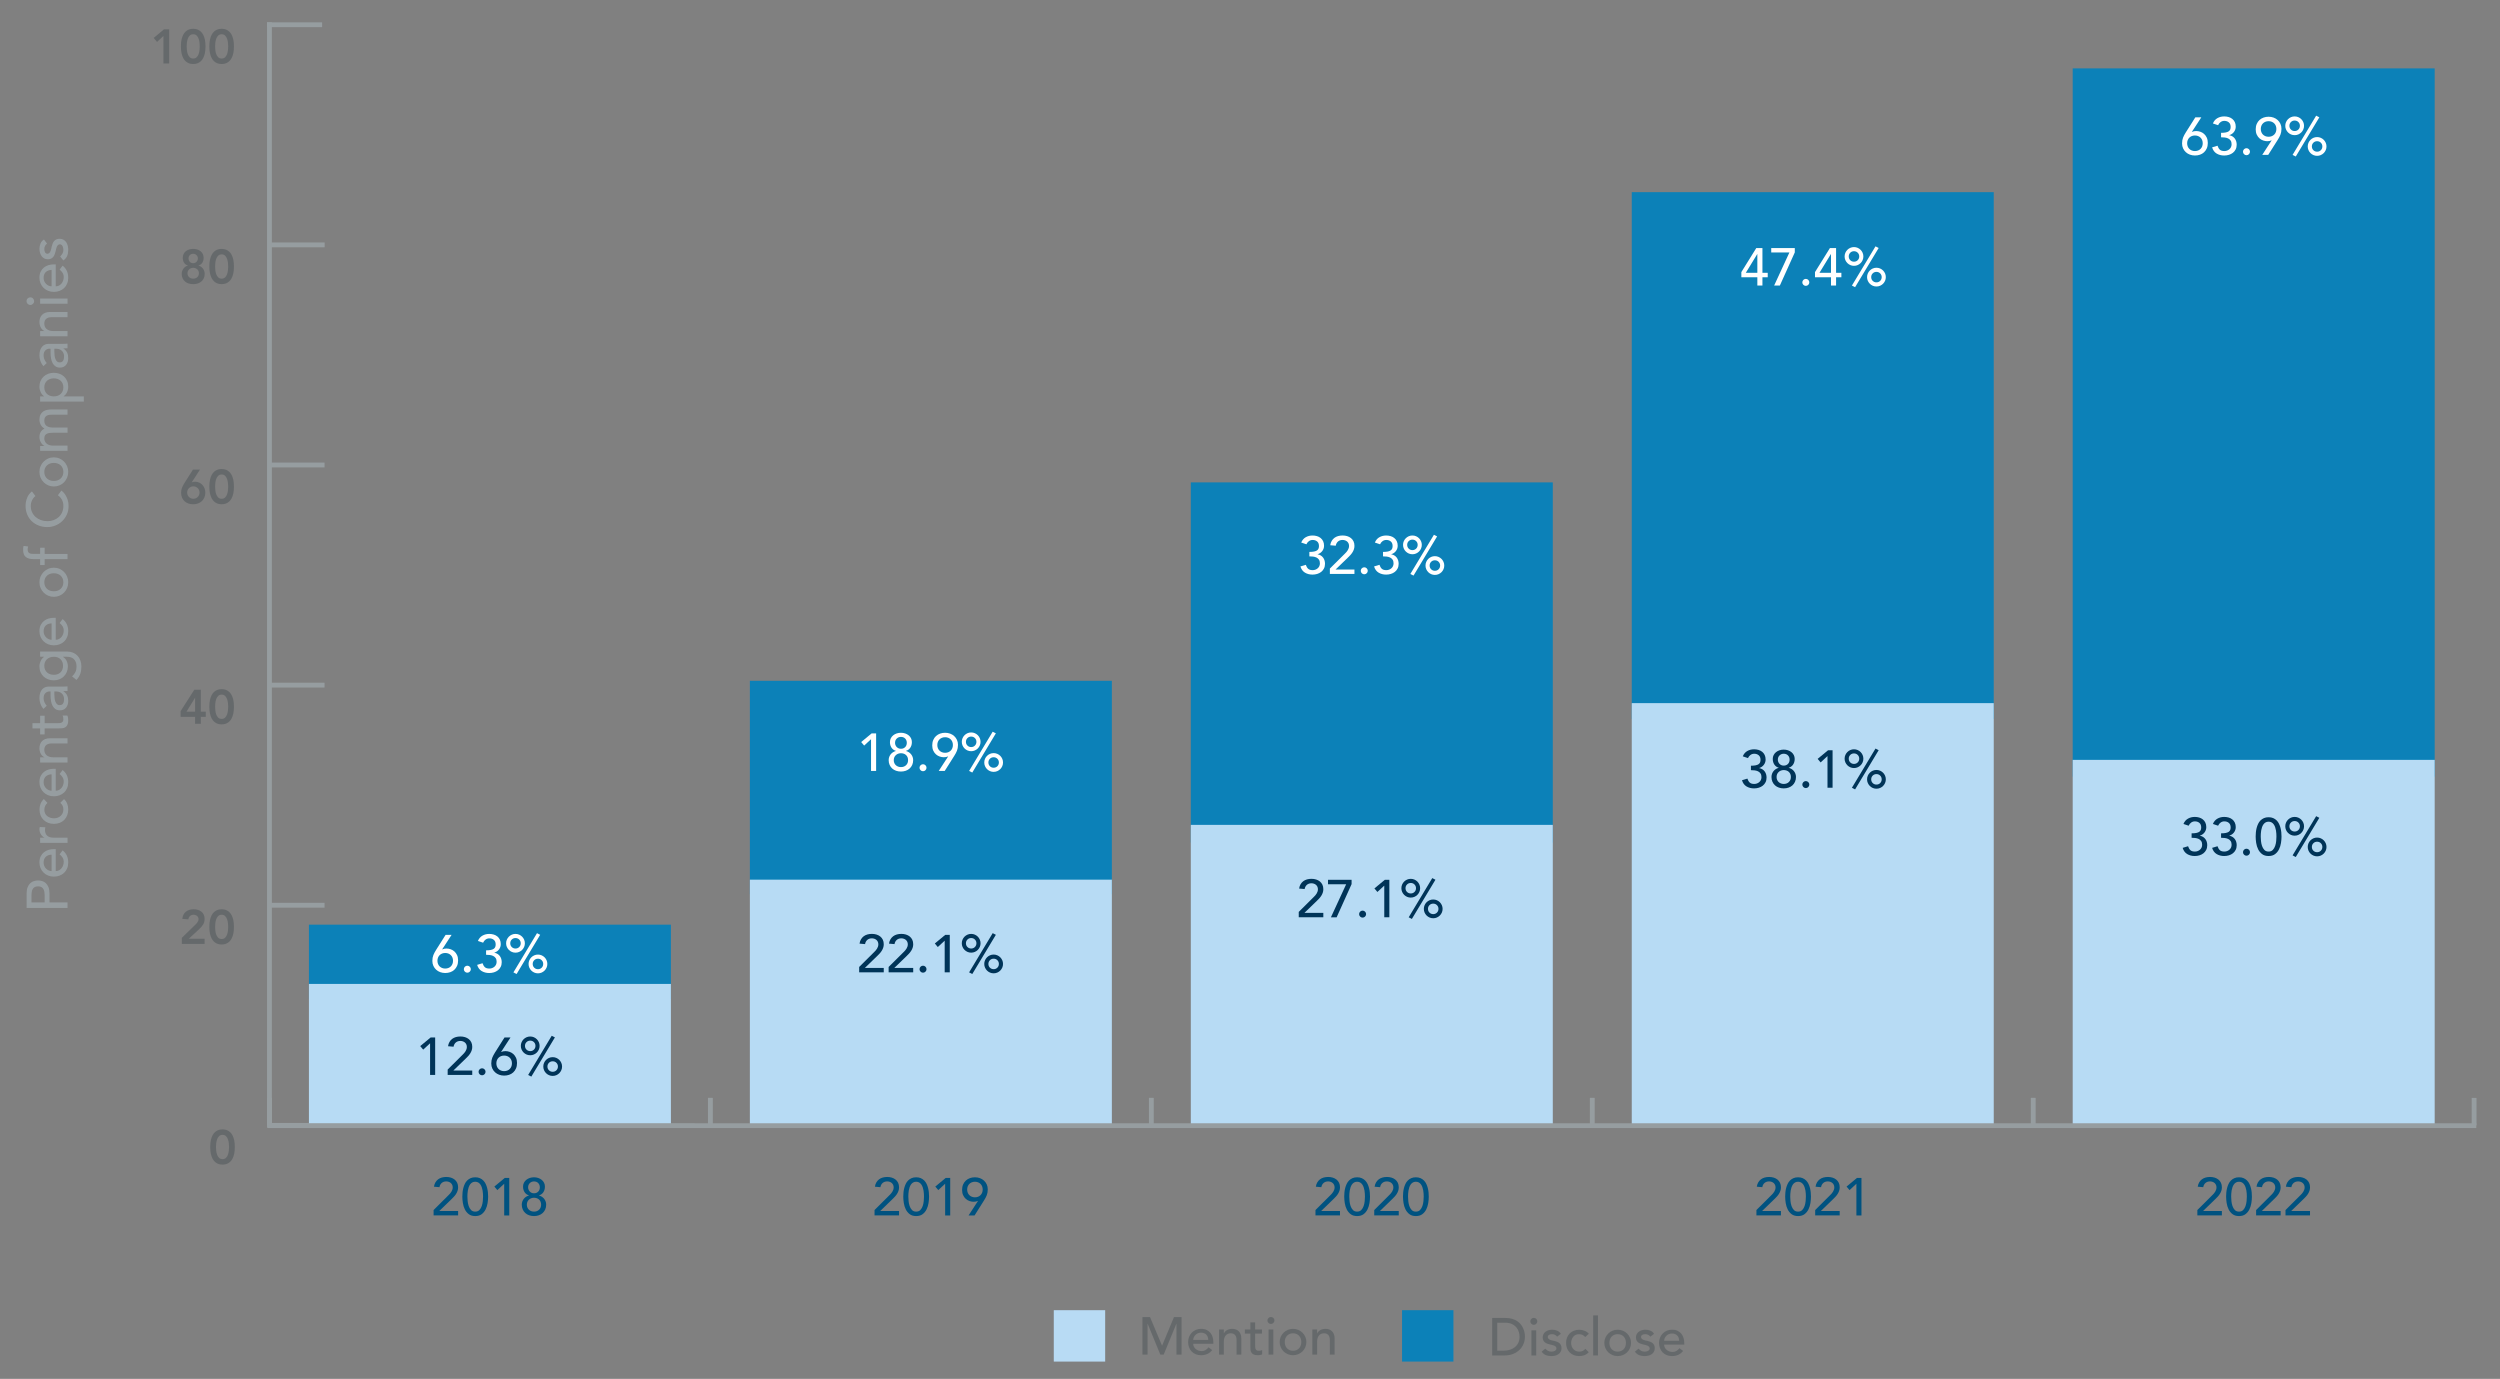 <?xml version="1.0" encoding="UTF-8"?><svg xmlns="http://www.w3.org/2000/svg" viewBox="0 0 519.041 286.28"><rect x="0" y="0" width="519.041" height="286.28" fill="#808080" stroke="none"/><defs><style>.uuid-3a2d736c-69e7-46a2-9ad0-886241a43f6c{stroke-linecap:square;}.uuid-3a2d736c-69e7-46a2-9ad0-886241a43f6c,.uuid-c8ae1689-5f66-49ef-911a-aa4b865cb4c7,.uuid-5daf11e9-c44f-482b-ba30-95e4fde8fdab,.uuid-cdbd0412-c6b3-4256-93d0-55e8d08cc1f9{stroke-miterlimit:10;}.uuid-3a2d736c-69e7-46a2-9ad0-886241a43f6c,.uuid-cdbd0412-c6b3-4256-93d0-55e8d08cc1f9{fill:none;stroke:#969da0;}.uuid-2be3df99-d744-4653-91e3-81449366d325{fill:#005280;}.uuid-f4bef869-f429-401f-bb49-89baa533f1d6{fill:#003458;}.uuid-c35d7d8b-625d-4a4c-a13d-79fc3452bedf{fill:#fff;}.uuid-648a0718-55e6-4c57-adcc-a7139cf857d6{fill:#65696b;}.uuid-e7aa88f8-55d5-4e5b-9885-3bdc10736fbd{fill:#969da0;}.uuid-630ed887-4c20-4738-8bf1-79f89863435a{fill:#b8dbf4;}.uuid-88821b0e-cb4e-441e-b895-49550d168f87,.uuid-5daf11e9-c44f-482b-ba30-95e4fde8fdab{fill:#0c81b8;}.uuid-c8ae1689-5f66-49ef-911a-aa4b865cb4c7{fill:#b7dbf4;stroke:#b7dbf4;}.uuid-5daf11e9-c44f-482b-ba30-95e4fde8fdab{stroke:#0c81b8;}</style></defs><g id="uuid-acbcc163-f8cf-4e61-be13-2f0fd378fd30"><g><path class="uuid-e7aa88f8-55d5-4e5b-9885-3bdc10736fbd" d="m5.525,188.506v-2.988c0-.543.074-.991.222-1.344.148-.352.336-.63.564-.834.228-.203.484-.346.768-.426s.558-.12.822-.12c.264,0,.538.04.822.12.284.08.54.223.768.426.228.204.416.482.564.834.148.352.222.801.222,1.344v1.836h3.744v1.152H5.525Zm3.744-1.152v-1.512c0-.224-.018-.445-.054-.666-.036-.22-.102-.416-.198-.588-.096-.172-.234-.31-.414-.414-.18-.103-.414-.156-.702-.156s-.522.053-.702.156c-.18.104-.318.242-.414.414-.096.172-.162.368-.198.588-.036.221-.054.442-.054.666v1.512h2.736Z"/><path class="uuid-e7aa88f8-55d5-4e5b-9885-3bdc10736fbd" d="m11.573,180.851c.248,0,.474-.054.678-.162s.378-.25.522-.427c.144-.176.256-.379.336-.611.08-.232.12-.472.12-.72,0-.337-.078-.628-.234-.876-.156-.248-.362-.477-.618-.684l.624-.817c.776.6,1.164,1.44,1.164,2.52,0,.448-.076.855-.228,1.219-.152.363-.362.672-.63.924s-.584.445-.948.582c-.364.136-.758.203-1.182.203-.424,0-.818-.073-1.182-.222-.364-.147-.68-.352-.948-.612-.268-.26-.478-.569-.63-.93-.152-.359-.228-.752-.228-1.176,0-.504.088-.93.264-1.278.176-.348.406-.634.69-.858.284-.224.604-.386.96-.486s.718-.15,1.086-.15h.384v4.56Zm-.864-3.408c-.24.009-.46.046-.66.114-.2.068-.373.17-.522.306-.148.136-.264.306-.348.511-.084.203-.126.441-.126.713,0,.265.05.506.15.727s.23.406.39.559c.16.151.338.27.534.353.196.084.39.126.582.126v-3.408Z"/><path class="uuid-e7aa88f8-55d5-4e5b-9885-3bdc10736fbd" d="m8.333,174.995v-1.08h.876v-.024c-.152-.072-.29-.168-.414-.288s-.23-.254-.318-.402-.158-.31-.21-.486c-.052-.176-.078-.352-.078-.528,0-.176.024-.336.072-.48l1.164.048c-.024.088-.043.176-.06.264s-.024.176-.024.264c0,.528.148.932.444,1.212.296.28.756.42,1.38.42h2.856v1.08h-5.688Z"/><path class="uuid-e7aa88f8-55d5-4e5b-9885-3bdc10736fbd" d="m9.845,166.703c-.208.2-.366.41-.474.63s-.162.482-.162.786c0,.296.054.554.162.774s.256.404.444.552c.188.148.404.26.648.336.244.076.498.114.762.114.264,0,.514-.044.75-.132.236-.088.442-.211.618-.372.176-.16.315-.352.414-.576.1-.224.15-.476.15-.756,0-.304-.054-.564-.162-.78-.108-.216-.266-.415-.474-.6l.768-.768c.312.28.536.606.672.978.136.372.204.767.204,1.182,0,.44-.072.842-.216,1.206-.144.364-.346.678-.606.942-.26.264-.572.468-.935.612-.364.144-.766.216-1.206.216s-.844-.072-1.212-.216c-.368-.144-.684-.346-.948-.606-.264-.26-.47-.572-.618-.936-.148-.364-.222-.77-.222-1.218,0-.415.074-.814.222-1.194.148-.38.374-.71.678-.99l.744.816Z"/><path class="uuid-e7aa88f8-55d5-4e5b-9885-3bdc10736fbd" d="m11.573,164.171c.248,0,.474-.054.678-.162s.378-.25.522-.426c.144-.176.256-.38.336-.612.08-.232.12-.472.12-.72,0-.336-.078-.628-.234-.876-.156-.248-.362-.476-.618-.684l.624-.816c.776.6,1.164,1.44,1.164,2.52,0,.448-.076.855-.228,1.218-.152.364-.362.672-.63.924s-.584.446-.948.582c-.364.136-.758.204-1.182.204-.424,0-.818-.074-1.182-.222-.364-.148-.68-.352-.948-.612-.268-.26-.478-.57-.63-.93-.152-.36-.228-.752-.228-1.176,0-.504.088-.93.264-1.278.176-.348.406-.634.69-.858.284-.224.604-.386.96-.486s.718-.15,1.086-.15h.384v4.56Zm-.864-3.408c-.24.008-.46.046-.66.114-.2.068-.373.17-.522.306-.148.136-.264.306-.348.51s-.126.442-.126.714c0,.264.05.506.15.726s.23.406.39.558c.16.152.338.27.534.354.196.084.39.126.582.126v-3.408Z"/><path class="uuid-e7aa88f8-55d5-4e5b-9885-3bdc10736fbd" d="m8.333,158.315v-1.08h.876v-.024c-.304-.136-.55-.372-.738-.708s-.282-.724-.282-1.164c0-.272.042-.534.126-.786s.214-.472.39-.66.402-.338.678-.45c.276-.112.602-.168.978-.168h3.66v1.08h-3.36c-.264,0-.49.036-.678.108-.188.072-.34.168-.456.288-.116.12-.2.258-.252.414-.052.156-.078.318-.078.486,0,.224.036.432.108.624.072.192.186.36.342.504.156.144.354.256.594.336.24.08.524.12.852.12h2.928v1.08h-5.688Z"/><path class="uuid-e7aa88f8-55d5-4e5b-9885-3bdc10736fbd" d="m9.269,148.596v1.548h2.58c.16,0,.318-.004.474-.012.156-.008.296-.038.42-.09.124-.052.224-.132.3-.24.076-.108.114-.266.114-.474,0-.128-.012-.26-.036-.396-.024-.136-.068-.26-.132-.372h.984c.072.128.122.294.15.498.028.204.042.362.042.474,0,.416-.058.738-.174.966-.116.228-.266.396-.45.504s-.39.172-.618.192c-.228.02-.458.03-.69.03h-2.964v1.248h-.936v-1.248h-1.596v-1.08h1.596v-1.548h.936Z"/><path class="uuid-e7aa88f8-55d5-4e5b-9885-3bdc10736fbd" d="m9.029,147.18c-.28-.304-.49-.656-.63-1.056-.14-.4-.21-.8-.21-1.2,0-.415.052-.774.156-1.074.104-.3.244-.546.42-.738.176-.192.378-.334.606-.426.228-.092.466-.138.714-.138h2.904c.2,0,.384-.004.552-.012s.328-.02.48-.036v.96c-.288.024-.576.036-.864.036v.024c.368.24.628.524.78.852s.228.708.228,1.14c0,.264-.036.516-.108.756-.072.24-.18.45-.324.63-.144.18-.322.322-.534.426s-.458.156-.738.156c-.368,0-.676-.082-.924-.246-.248-.164-.45-.388-.606-.672-.156-.284-.268-.616-.336-.996-.068-.38-.102-.786-.102-1.218v-.792h-.24c-.144,0-.288.028-.432.084s-.274.14-.39.252c-.116.112-.208.252-.276.42-.068.168-.102.368-.102.6,0,.208.02.39.06.546.041.156.09.298.15.426.06.128.13.244.21.348s.156.204.228.3l-.672.648Zm2.256-3.048c0,.256.014.518.042.786.028.268.082.512.162.732.08.22.192.4.336.54.144.14.328.21.552.21.328,0,.564-.11.708-.33.144-.22.216-.518.216-.894,0-.295-.05-.548-.15-.756-.1-.208-.23-.376-.39-.504-.16-.128-.338-.22-.534-.276-.196-.056-.39-.084-.582-.084h-.36v.576Z"/><path class="uuid-e7aa88f8-55d5-4e5b-9885-3bdc10736fbd" d="m13.973,135.275c.432,0,.826.074,1.182.222s.664.358.924.63c.26.272.462.6.606.984.144.384.216.808.216,1.272,0,.544-.076,1.042-.228,1.494-.152.452-.416.882-.792,1.29l-.912-.732c.304-.28.534-.584.69-.912.156-.328.234-.7.234-1.116,0-.4-.058-.732-.174-.996-.116-.264-.266-.474-.45-.63-.184-.156-.394-.266-.63-.33-.236-.064-.474-.096-.714-.096h-.84v.036c.344.208.598.49.762.846.164.356.246.731.246,1.122,0,.416-.074.802-.222,1.158s-.352.662-.612.918c-.26.256-.568.456-.924.6s-.742.216-1.158.216c-.415,0-.806-.068-1.17-.204-.364-.136-.682-.33-.954-.582s-.484-.556-.636-.912-.228-.754-.228-1.194c0-.384.084-.758.252-1.122.168-.364.404-.65.708-.858v-.024h-.816v-1.08h5.64Zm-4.776,2.952c0,.288.05.548.15.78.1.232.236.428.408.588.172.16.38.284.624.372.244.088.51.132.798.132.576,0,1.038-.168,1.386-.504.348-.336.522-.792.522-1.368s-.174-1.032-.522-1.368-.81-.504-1.386-.504c-.288,0-.554.044-.798.132-.244.088-.452.212-.624.372-.172.16-.308.356-.408.588-.1.232-.15.492-.15.78Z"/><path class="uuid-e7aa88f8-55d5-4e5b-9885-3bdc10736fbd" d="m11.573,132.828c.248,0,.474-.054.678-.162s.378-.25.522-.426c.144-.176.256-.38.336-.612.08-.232.12-.472.12-.72,0-.336-.078-.628-.234-.876-.156-.248-.362-.476-.618-.684l.624-.816c.776.6,1.164,1.44,1.164,2.52,0,.448-.076.855-.228,1.218-.152.364-.362.672-.63.924s-.584.446-.948.582c-.364.136-.758.204-1.182.204-.424,0-.818-.074-1.182-.222-.364-.148-.68-.352-.948-.612-.268-.26-.478-.57-.63-.93-.152-.36-.228-.752-.228-1.176,0-.504.088-.93.264-1.278.176-.348.406-.634.69-.858.284-.224.604-.386.96-.486s.718-.15,1.086-.15h.384v4.56Zm-.864-3.408c-.24.008-.46.046-.66.114-.2.068-.373.17-.522.306-.148.136-.264.306-.348.51s-.126.442-.126.714c0,.264.05.506.15.726s.23.406.39.558c.16.152.338.27.534.354.196.084.39.126.582.126v-3.408Z"/><path class="uuid-e7aa88f8-55d5-4e5b-9885-3bdc10736fbd" d="m11.177,123.912c-.415,0-.804-.078-1.164-.234-.36-.156-.676-.37-.948-.642s-.486-.592-.642-.96c-.156-.368-.234-.764-.234-1.188,0-.424.078-.82.234-1.188.156-.368.37-.688.642-.96s.588-.486.948-.642c.36-.156.748-.234,1.164-.234.416,0,.806.078,1.17.234.364.156.68.37.948.642s.48.592.636.96c.156.368.234.764.234,1.188,0,.424-.078.82-.234,1.188-.156.368-.368.688-.636.96s-.584.486-.948.642c-.364.156-.754.234-1.17.234Zm0-1.152c.288,0,.554-.044.798-.132.244-.088.452-.211.624-.372s.308-.356.408-.588c.1-.232.15-.492.15-.78s-.05-.548-.15-.78c-.1-.232-.236-.428-.408-.588-.172-.16-.38-.284-.624-.372-.244-.088-.51-.132-.798-.132-.288,0-.554.044-.798.132-.244.088-.452.212-.624.372-.172.16-.308.356-.408.588-.1.232-.15.492-.15.78s.05.548.15.78c.1.232.236.428.408.588.172.16.38.284.624.372.244.088.51.132.798.132Z"/><path class="uuid-e7aa88f8-55d5-4e5b-9885-3bdc10736fbd" d="m9.269,116.088v1.224h-.936v-1.224h-1.272c-.76,0-1.326-.146-1.698-.438-.372-.292-.558-.794-.558-1.506,0-.12.004-.246.012-.378.008-.132.032-.274.072-.426l.96.12c-.04.104-.068.204-.084.3s-.024.2-.024.312c0,.2.03.36.09.48s.146.214.258.282c.112.068.246.112.402.132.156.02.334.03.534.03h1.308v-1.284h.936v1.296h4.752v1.08h-4.752Z"/><path class="uuid-e7aa88f8-55d5-4e5b-9885-3bdc10736fbd" d="m7.361,102.984c-.312.24-.552.544-.72.912-.168.368-.252.749-.252,1.14,0,.48.09.914.27,1.302.18.388.426.72.738.996.312.276.678.49,1.098.642.42.152.87.228,1.35.228.448,0,.872-.072,1.272-.216s.752-.352,1.056-.624c.304-.272.544-.604.72-.996s.264-.836.264-1.332c0-.488-.1-.916-.3-1.284-.2-.368-.48-.68-.84-.935l.732-.972c.088.064.214.176.378.336s.328.372.492.636c.164.264.308.582.432.954.124.372.186.802.186,1.29,0,.672-.128,1.278-.384,1.818-.256.54-.592,1-1.008,1.38s-.886.67-1.41.87c-.524.2-1.054.3-1.59.3-.656,0-1.262-.108-1.818-.324-.556-.216-1.036-.518-1.44-.906-.404-.388-.718-.854-.942-1.398s-.336-1.144-.336-1.8c0-.56.108-1.11.324-1.65.216-.54.548-.982.996-1.326l.732.96Z"/><path class="uuid-e7aa88f8-55d5-4e5b-9885-3bdc10736fbd" d="m11.177,101.004c-.415,0-.804-.078-1.164-.234-.36-.156-.676-.37-.948-.642s-.486-.592-.642-.96c-.156-.368-.234-.764-.234-1.188,0-.424.078-.82.234-1.188.156-.368.37-.688.642-.96s.588-.486.948-.642c.36-.156.748-.234,1.164-.234.416,0,.806.078,1.17.234.364.156.68.37.948.642s.48.592.636.96c.156.368.234.764.234,1.188,0,.424-.078.82-.234,1.188-.156.368-.368.688-.636.96s-.584.486-.948.642c-.364.156-.754.234-1.17.234Zm0-1.152c.288,0,.554-.044.798-.132.244-.088.452-.211.624-.372s.308-.356.408-.588c.1-.232.15-.492.15-.78s-.05-.548-.15-.78c-.1-.232-.236-.428-.408-.588-.172-.16-.38-.284-.624-.372-.244-.088-.51-.132-.798-.132-.288,0-.554.044-.798.132-.244.088-.452.212-.624.372-.172.16-.308.356-.408.588-.1.232-.15.492-.15.78s.05.548.15.78c.1.232.236.428.408.588.172.16.38.284.624.372.244.088.51.132.798.132Z"/><path class="uuid-e7aa88f8-55d5-4e5b-9885-3bdc10736fbd" d="m8.333,93.6v-1.008h.888v-.024c-.08-.024-.18-.086-.3-.186-.12-.1-.234-.228-.342-.384-.108-.156-.2-.34-.276-.552-.076-.211-.114-.446-.114-.702,0-.424.088-.78.264-1.068.176-.288.44-.523.792-.708-.352-.184-.616-.444-.792-.78s-.264-.676-.264-1.02c0-.44.072-.8.216-1.08.144-.28.335-.499.57-.66s.504-.27.804-.33c.3-.06.61-.09.93-.09h3.312v1.08h-3.168c-.216,0-.424.014-.624.042-.2.028-.376.086-.528.174s-.274.212-.366.372c-.092.16-.138.372-.138.636,0,.52.16.892.48,1.116.32.224.732.336,1.236.336h3.108v1.08h-2.976c-.272,0-.52.014-.744.042-.224.028-.417.084-.582.168s-.292.204-.384.36c-.092.156-.138.366-.138.63,0,.192.038.378.114.558s.19.338.342.474c.152.136.346.244.582.324.236.08.514.12.834.12h2.952v1.08h-5.688Z"/><path class="uuid-e7aa88f8-55d5-4e5b-9885-3bdc10736fbd" d="m8.333,83.376v-1.08h.816v-.024c-.304-.208-.54-.494-.708-.858-.168-.364-.252-.738-.252-1.122,0-.44.076-.838.228-1.194.152-.355.364-.66.636-.912s.59-.446.954-.582c.364-.136.754-.204,1.17-.204.424,0,.818.068,1.182.204.364.136.68.33.948.582s.478.556.63.912c.152.356.228.754.228,1.194,0,.408-.086.792-.258,1.152-.172.36-.406.636-.702.828v.024h4.2v1.08h-9.072Zm.864-2.952c0,.288.05.548.15.78s.236.428.408.588c.172.16.38.284.624.372.244.088.51.132.798.132.288,0,.554-.044.798-.132s.452-.212.624-.372.308-.356.408-.588c.1-.232.15-.492.15-.78s-.05-.548-.15-.78c-.1-.232-.236-.428-.408-.588-.172-.16-.38-.284-.624-.372s-.51-.132-.798-.132c-.288,0-.554.044-.798.132-.244.088-.452.212-.624.372-.172.16-.308.356-.408.588s-.15.492-.15.78Z"/><path class="uuid-e7aa88f8-55d5-4e5b-9885-3bdc10736fbd" d="m9.029,76.02c-.28-.304-.49-.656-.63-1.056-.14-.4-.21-.8-.21-1.2,0-.415.052-.774.156-1.074.104-.3.244-.546.42-.738.176-.192.378-.334.606-.426.228-.092.466-.138.714-.138h2.904c.2,0,.384-.004.552-.012s.328-.02.48-.036v.96c-.288.024-.576.036-.864.036v.024c.368.24.628.524.78.852s.228.708.228,1.14c0,.264-.036.516-.108.756-.072.24-.18.45-.324.63-.144.18-.322.322-.534.426s-.458.156-.738.156c-.368,0-.676-.082-.924-.246-.248-.164-.45-.388-.606-.672-.156-.284-.268-.616-.336-.996-.068-.38-.102-.786-.102-1.218v-.792h-.24c-.144,0-.288.028-.432.084s-.274.14-.39.252c-.116.112-.208.252-.276.42-.068.168-.102.368-.102.6,0,.208.02.39.06.546.041.156.09.298.15.426.06.128.13.244.21.348s.156.204.228.3l-.672.648Zm2.256-3.048c0,.256.014.518.042.786.028.268.082.512.162.732.08.22.192.4.336.54.144.14.328.21.552.21.328,0,.564-.11.708-.33.144-.22.216-.518.216-.894,0-.295-.05-.548-.15-.756-.1-.208-.23-.376-.39-.504-.16-.128-.338-.22-.534-.276-.196-.056-.39-.084-.582-.084h-.36v.576Z"/><path class="uuid-e7aa88f8-55d5-4e5b-9885-3bdc10736fbd" d="m8.333,69.816v-1.08h.876v-.024c-.304-.136-.55-.372-.738-.708s-.282-.724-.282-1.164c0-.272.042-.534.126-.786s.214-.472.39-.66.402-.338.678-.45c.276-.112.602-.168.978-.168h3.66v1.08h-3.36c-.264,0-.49.036-.678.108-.188.072-.34.168-.456.288-.116.12-.2.258-.252.414-.052.156-.078.318-.078.486,0,.224.036.432.108.624.072.192.186.36.342.504.156.144.354.256.594.336.24.08.524.12.852.12h2.928v1.08h-5.688Z"/><path class="uuid-e7aa88f8-55d5-4e5b-9885-3bdc10736fbd" d="m6.293,63.312c-.216,0-.402-.078-.558-.234-.156-.156-.234-.342-.234-.558s.078-.402.234-.558c.156-.156.342-.234.558-.234s.402.078.558.234c.156.156.234.342.234.558s-.078.402-.234.558c-.156.156-.342.234-.558.234Zm2.04-.252v-1.08h5.688v1.08h-5.688Z"/><path class="uuid-e7aa88f8-55d5-4e5b-9885-3bdc10736fbd" d="m11.573,59.448c.248,0,.474-.054.678-.162s.378-.25.522-.426c.144-.176.256-.38.336-.612.08-.232.12-.472.12-.72,0-.336-.078-.628-.234-.876-.156-.248-.362-.476-.618-.684l.624-.816c.776.6,1.164,1.44,1.164,2.52,0,.448-.076.855-.228,1.218-.152.364-.362.672-.63.924s-.584.446-.948.582c-.364.136-.758.204-1.182.204-.424,0-.818-.074-1.182-.222-.364-.148-.68-.352-.948-.612-.268-.26-.478-.57-.63-.93-.152-.36-.228-.752-.228-1.176,0-.504.088-.93.264-1.278.176-.348.406-.634.69-.858.284-.224.604-.386.96-.486s.718-.15,1.086-.15h.384v4.56Zm-.864-3.408c-.24.008-.46.046-.66.114-.2.068-.373.17-.522.306-.148.136-.264.306-.348.51s-.126.442-.126.714c0,.264.05.506.15.726s.23.406.39.558c.16.152.338.27.534.354.196.084.39.126.582.126v-3.408Z"/><path class="uuid-e7aa88f8-55d5-4e5b-9885-3bdc10736fbd" d="m9.761,50.568c-.16.128-.294.286-.402.474-.108.189-.162.418-.162.69,0,.256.054.478.162.666s.266.282.474.282c.168,0,.304-.054.408-.162s.188-.236.252-.384.112-.306.144-.474c.032-.168.06-.312.084-.432.056-.232.124-.45.204-.654.08-.204.184-.38.312-.528.128-.148.284-.264.468-.348s.408-.126.672-.126c.32,0,.594.068.822.204.228.136.414.312.558.528s.248.462.312.738c.064.276.096.554.096.834,0,.472-.072.886-.216,1.242-.144.356-.408.674-.792.954l-.672-.816c.176-.176.332-.372.468-.588.136-.216.204-.48.204-.792,0-.136-.014-.274-.042-.414-.028-.14-.072-.264-.132-.372s-.136-.196-.228-.264c-.092-.068-.198-.102-.318-.102-.16,0-.292.05-.396.15-.104.1-.186.22-.246.36-.06.14-.108.288-.144.444-.036.156-.066.294-.09.414-.056.232-.12.452-.192.66-.072.208-.168.392-.288.552s-.272.288-.456.384c-.184.096-.412.144-.684.144-.296,0-.554-.061-.774-.186-.22-.123-.402-.288-.546-.492s-.252-.436-.324-.696c-.072-.26-.108-.522-.108-.786,0-.384.072-.752.216-1.104.144-.352.384-.632.72-.84l.636.84Z"/></g><g><g><line class="uuid-cdbd0412-c6b3-4256-93d0-55e8d08cc1f9" x1="55.941" y1="233.643" x2="55.941" y2="227.93"/><line class="uuid-cdbd0412-c6b3-4256-93d0-55e8d08cc1f9" x1="147.488" y1="233.643" x2="147.488" y2="227.93"/><line class="uuid-cdbd0412-c6b3-4256-93d0-55e8d08cc1f9" x1="239.036" y1="233.643" x2="239.036" y2="227.93"/><line class="uuid-cdbd0412-c6b3-4256-93d0-55e8d08cc1f9" x1="330.583" y1="233.643" x2="330.583" y2="227.93"/><line class="uuid-cdbd0412-c6b3-4256-93d0-55e8d08cc1f9" x1="422.13" y1="233.643" x2="422.13" y2="227.93"/><line class="uuid-cdbd0412-c6b3-4256-93d0-55e8d08cc1f9" x1="513.663" y1="233.65" x2="513.663" y2="227.938"/></g><g><g><path class="uuid-648a0718-55e6-4c57-adcc-a7139cf857d6" d="m43.646,238.136c0-.56.045-1.038.135-1.435s.207-.731.354-1c.146-.271.31-.487.494-.65.183-.163.369-.286.559-.37.19-.083.372-.138.548-.165.176-.026.331-.04.464-.04.133,0,.288.014.463.04.176.027.359.082.549.165.19.084.376.207.559.37.183.163.347.38.494.65.146.27.264.604.354,1s.134.875.134,1.435-.044,1.038-.134,1.435c-.09.398-.208.731-.354,1-.146.271-.311.487-.494.65-.183.163-.369.287-.559.37s-.373.139-.549.165c-.176.026-.331.04-.463.04-.133,0-.288-.014-.464-.04s-.359-.082-.548-.165-.376-.207-.559-.37c-.183-.163-.348-.38-.494-.65-.146-.27-.264-.603-.354-1-.09-.397-.135-.875-.135-1.435Zm1.197,0c0,.22.015.475.045.765s.091.565.185.825c.093.26.229.48.409.66s.419.271.718.271c.299,0,.539-.091.718-.271.18-.18.316-.4.409-.66.093-.26.154-.535.185-.825.03-.29.044-.545.044-.765s-.015-.475-.044-.765c-.03-.29-.092-.565-.185-.825-.093-.26-.23-.48-.409-.66-.179-.18-.419-.27-.718-.27-.299,0-.539.09-.718.27s-.316.4-.409.66c-.093.26-.155.535-.185.825s-.045.545-.045.765Z"/><g><path class="uuid-648a0718-55e6-4c57-adcc-a7139cf857d6" d="m37.75,194.706l2.743-2.66c.08-.08.163-.165.249-.255.086-.091.165-.185.234-.285.07-.101.128-.205.175-.315.046-.109.07-.225.07-.345,0-.146-.028-.276-.085-.39s-.131-.211-.224-.29c-.093-.08-.201-.142-.324-.185-.123-.043-.254-.065-.394-.065-.299,0-.545.086-.738.26-.193.173-.309.406-.349.7l-1.257-.101c.027-.326.105-.615.234-.865.13-.25.298-.458.504-.625.206-.166.445-.293.718-.38.273-.086.569-.13.888-.13.319,0,.617.042.893.125.276.084.517.207.723.37s.369.372.489.625c.12.254.179.55.179.89,0,.447-.101.832-.304,1.155-.203.323-.463.632-.783.925l-2.184,2.03h3.271v1.08h-4.727v-1.27Z"/><path class="uuid-648a0718-55e6-4c57-adcc-a7139cf857d6" d="m43.464,192.435c0-.56.045-1.038.135-1.435s.207-.731.354-1c.146-.271.31-.487.494-.65.183-.163.369-.286.559-.37.19-.083.372-.138.548-.165.176-.026.331-.04.464-.04.133,0,.288.014.463.04.176.027.359.082.549.165.19.084.376.207.559.37.183.163.347.38.494.65.146.27.264.604.354,1s.134.875.134,1.435-.044,1.038-.134,1.435c-.09.398-.208.731-.354,1-.146.271-.311.487-.494.65-.183.163-.369.287-.559.37s-.373.139-.549.165c-.176.026-.331.04-.463.04-.133,0-.288-.014-.464-.04s-.359-.082-.548-.165-.376-.207-.559-.37c-.183-.163-.348-.38-.494-.65-.146-.27-.264-.603-.354-1-.09-.397-.135-.875-.135-1.435Zm1.197,0c0,.22.015.475.045.765s.091.565.185.825c.093.26.229.48.409.66s.419.271.718.271c.299,0,.539-.091.718-.271.18-.18.316-.4.409-.66.093-.26.154-.535.185-.825.03-.29.044-.545.044-.765s-.015-.475-.044-.765c-.03-.29-.092-.565-.185-.825-.093-.26-.23-.48-.409-.66-.179-.18-.419-.27-.718-.27-.299,0-.539.09-.718.27s-.316.4-.409.66c-.093.26-.155.535-.185.825s-.045.545-.045.765Z"/></g><g><path class="uuid-648a0718-55e6-4c57-adcc-a7139cf857d6" d="m40.502,148.835h-3.002v-1.19l2.842-4.45h1.356v4.56h1.027v1.08h-1.027v1.44h-1.197v-1.44Zm0-3.94h-.02l-1.765,2.86h1.785v-2.86Z"/><path class="uuid-648a0718-55e6-4c57-adcc-a7139cf857d6" d="m43.464,146.735c0-.56.045-1.038.135-1.435.09-.397.207-.73.354-1,.146-.27.31-.486.494-.65.183-.163.369-.287.559-.37.19-.083.372-.138.548-.165.176-.026.331-.04.464-.04.133,0,.288.014.463.04.176.027.359.082.549.165.19.084.376.207.559.37.183.164.347.38.494.65.146.27.264.604.354,1,.09.397.134.875.134,1.435s-.044,1.039-.134,1.435-.208.73-.354,1c-.146.27-.311.487-.494.65-.183.164-.369.287-.559.37s-.373.138-.549.165c-.176.026-.331.04-.463.04-.133,0-.288-.014-.464-.04-.176-.027-.359-.082-.548-.165s-.376-.206-.559-.37c-.183-.163-.348-.38-.494-.65-.146-.27-.264-.604-.354-1s-.135-.875-.135-1.435Zm1.197,0c0,.22.015.475.045.765s.091.565.185.825c.093.26.229.48.409.66s.419.27.718.27c.299,0,.539-.09.718-.27.18-.18.316-.4.409-.66.093-.26.154-.535.185-.825.03-.29.044-.545.044-.765,0-.22-.015-.475-.044-.765-.03-.29-.092-.565-.185-.825-.093-.26-.23-.48-.409-.66-.179-.18-.419-.27-.718-.27-.299,0-.539.09-.718.27s-.316.4-.409.66c-.093.26-.155.535-.185.825s-.045.545-.045.765Z"/></g><g><path class="uuid-648a0718-55e6-4c57-adcc-a7139cf857d6" d="m41.52,97.494l-1.696,2.62.02.02c.073-.04.171-.07.294-.09s.244-.03.364-.03c.312,0,.599.06.858.18s.483.283.673.49c.19.207.336.447.439.72s.155.564.155.87c0,.367-.064.7-.19,1-.127.3-.301.555-.524.765s-.488.372-.798.485c-.309.113-.643.17-1.002.17-.373,0-.711-.055-1.018-.165-.306-.11-.57-.269-.792-.475-.223-.206-.396-.46-.519-.76-.123-.3-.185-.637-.185-1.01,0-.373.061-.711.185-1.015.123-.303.281-.611.474-.925l1.805-2.85h1.456Zm-2.663,4.77c0,.18.033.349.1.505.066.157.158.293.274.41s.252.208.409.275c.156.067.324.1.503.1s.347-.033.503-.1c.156-.066.292-.158.409-.275.116-.117.207-.253.274-.41.066-.156.1-.325.1-.505s-.034-.348-.1-.505c-.067-.157-.158-.293-.274-.41-.117-.117-.253-.208-.409-.275-.156-.066-.324-.1-.503-.1s-.348.034-.503.1c-.157.067-.293.158-.409.275s-.208.253-.274.41-.1.325-.1.505Z"/><path class="uuid-648a0718-55e6-4c57-adcc-a7139cf857d6" d="m43.464,101.034c0-.56.045-1.038.135-1.435.09-.397.207-.73.354-1,.146-.27.31-.486.494-.65.183-.163.369-.287.559-.37.19-.083.372-.138.548-.165.176-.026.331-.04.464-.04.133,0,.288.014.463.04.176.027.359.082.549.165.19.084.376.207.559.37.183.164.347.38.494.65.146.27.264.604.354,1,.09.397.134.875.134,1.435s-.044,1.039-.134,1.435-.208.73-.354,1c-.146.27-.311.487-.494.65-.183.164-.369.287-.559.37s-.373.138-.549.165c-.176.026-.331.04-.463.04-.133,0-.288-.014-.464-.04-.176-.027-.359-.082-.548-.165s-.376-.206-.559-.37c-.183-.163-.348-.38-.494-.65-.146-.27-.264-.604-.354-1s-.135-.875-.135-1.435Zm1.197,0c0,.22.015.475.045.765s.091.565.185.825c.093.26.229.48.409.66s.419.27.718.27c.299,0,.539-.09.718-.27.18-.18.316-.4.409-.66.093-.26.154-.535.185-.825.03-.29.044-.545.044-.765,0-.22-.015-.475-.044-.765-.03-.29-.092-.565-.185-.825-.093-.26-.23-.48-.409-.66-.179-.18-.419-.27-.718-.27-.299,0-.539.09-.718.27s-.316.4-.409.66c-.093.26-.155.535-.185.825s-.045.545-.045.765Z"/></g><g><path class="uuid-648a0718-55e6-4c57-adcc-a7139cf857d6" d="m40.114,51.674c.299,0,.58.042.843.125.262.084.492.204.688.36.196.157.351.35.464.58.113.23.169.495.169.795,0,.38-.088.713-.264,1-.176.287-.444.483-.803.59v.02c.167.033.328.102.484.205s.294.23.414.38.214.322.284.515.104.4.104.62c0,.353-.063.662-.19.925s-.296.485-.509.665c-.212.18-.465.315-.758.405-.292.09-.602.135-.927.135-.333,0-.644-.045-.933-.135-.289-.09-.54-.225-.753-.405-.213-.18-.382-.402-.509-.665s-.19-.572-.19-.925c0-.22.035-.427.105-.62s.165-.365.284-.515.257-.276.414-.38.317-.172.484-.205v-.02c-.359-.106-.627-.303-.803-.59-.176-.287-.264-.62-.264-1,0-.3.056-.565.169-.795.113-.231.268-.423.464-.58.196-.157.425-.277.688-.36.263-.083.543-.125.843-.125Zm0,3.93c-.16,0-.312.027-.459.08-.146.053-.273.13-.379.23s-.191.218-.254.355-.095.285-.095.445c0,.34.111.615.334.825s.507.315.853.315.63-.105.853-.315.334-.485.334-.825c0-.16-.032-.308-.095-.445s-.148-.255-.254-.355-.232-.177-.379-.23c-.146-.053-.299-.08-.459-.08Zm0-2.91c-.306,0-.543.094-.713.28-.169.186-.254.414-.254.68,0,.28.086.515.259.705.172.19.409.285.708.285.133,0,.257-.025.374-.075.116-.05.219-.12.309-.21.09-.09.16-.195.209-.315s.075-.25.075-.39c0-.266-.091-.493-.274-.68-.183-.186-.414-.28-.693-.28Z"/><path class="uuid-648a0718-55e6-4c57-adcc-a7139cf857d6" d="m43.464,55.334c0-.56.045-1.038.135-1.435.09-.397.207-.73.354-1,.146-.27.31-.486.494-.65.183-.163.369-.287.559-.37.19-.083.372-.138.548-.165.176-.026.331-.04.464-.04.133,0,.288.014.463.04.176.027.359.082.549.165.19.084.376.207.559.37.183.164.347.38.494.65.146.27.264.604.354,1,.09.397.134.875.134,1.435s-.044,1.039-.134,1.435-.208.73-.354,1c-.146.27-.311.487-.494.65-.183.164-.369.287-.559.37s-.373.138-.549.165c-.176.026-.331.04-.463.04-.133,0-.288-.014-.464-.04-.176-.027-.359-.082-.548-.165s-.376-.206-.559-.37c-.183-.163-.348-.38-.494-.65-.146-.27-.264-.604-.354-1s-.135-.875-.135-1.435Zm1.197,0c0,.22.015.475.045.765s.091.565.185.825c.093.26.229.48.409.66s.419.27.718.27c.299,0,.539-.09.718-.27.18-.18.316-.4.409-.66.093-.26.154-.535.185-.825.03-.29.044-.545.044-.765,0-.22-.015-.475-.044-.765-.03-.29-.092-.565-.185-.825-.093-.26-.23-.48-.409-.66-.179-.18-.419-.27-.718-.27-.299,0-.539.09-.718.27s-.316.4-.409.66c-.093.26-.155.535-.185.825s-.045.545-.045.765Z"/></g><g><path class="uuid-648a0718-55e6-4c57-adcc-a7139cf857d6" d="m33.93,7.473l-1.327,1.23-.698-.83,2.134-1.78h1.087v7.08h-1.197v-5.7Z"/><path class="uuid-648a0718-55e6-4c57-adcc-a7139cf857d6" d="m37.56,9.633c0-.56.045-1.038.135-1.435.09-.397.207-.73.354-1,.146-.27.31-.486.494-.65.183-.163.369-.287.559-.37.19-.083.372-.138.548-.165.176-.026.331-.04.464-.04.133,0,.288.014.463.04.176.027.359.082.549.165.19.084.376.207.559.37.183.164.347.38.494.65.146.27.264.604.354,1,.09.397.134.875.134,1.435s-.044,1.039-.134,1.435-.208.73-.354,1c-.146.27-.311.487-.494.65-.183.164-.369.287-.559.37s-.373.138-.549.165c-.176.026-.331.04-.463.04-.133,0-.288-.014-.464-.04-.176-.027-.359-.082-.548-.165s-.376-.206-.559-.37c-.183-.163-.348-.38-.494-.65-.146-.27-.264-.604-.354-1s-.135-.875-.135-1.435Zm1.197,0c0,.22.015.475.045.765s.091.565.185.825c.093.26.229.48.409.66s.419.27.718.27c.299,0,.539-.09.718-.27.18-.18.316-.4.409-.66.093-.26.154-.535.185-.825.03-.29.044-.545.044-.765,0-.22-.015-.475-.044-.765-.03-.29-.092-.565-.185-.825-.093-.26-.23-.48-.409-.66-.179-.18-.419-.27-.718-.27-.299,0-.539.09-.718.27s-.316.4-.409.66c-.093.26-.155.535-.185.825s-.045.545-.045.765Z"/><path class="uuid-648a0718-55e6-4c57-adcc-a7139cf857d6" d="m43.465,9.633c0-.56.045-1.038.135-1.435.09-.397.207-.73.354-1,.146-.27.31-.486.494-.65.183-.163.369-.287.559-.37.19-.083.372-.138.548-.165.176-.026.331-.04.464-.04.133,0,.288.014.463.04.176.027.359.082.549.165.19.084.376.207.559.37.183.164.347.38.494.65.146.27.264.604.354,1,.09.397.134.875.134,1.435s-.044,1.039-.134,1.435-.208.73-.354,1c-.146.27-.311.487-.494.65-.183.164-.369.287-.559.37s-.373.138-.549.165c-.176.026-.331.04-.463.04-.133,0-.288-.014-.464-.04-.176-.027-.359-.082-.548-.165s-.376-.206-.559-.37c-.183-.163-.348-.38-.494-.65-.146-.27-.264-.604-.354-1s-.135-.875-.135-1.435Zm1.197,0c0,.22.015.475.045.765s.091.565.185.825c.093.26.229.48.409.66s.419.27.718.27c.299,0,.539-.09.718-.27.18-.18.316-.4.409-.66.093-.26.154-.535.185-.825.03-.29.044-.545.044-.765,0-.22-.015-.475-.044-.765-.03-.29-.092-.565-.185-.825-.093-.26-.23-.48-.409-.66-.179-.18-.419-.27-.718-.27-.299,0-.539.09-.718.27s-.316.4-.409.66c-.093.26-.155.535-.185.825s-.045.545-.045.765Z"/></g></g><line class="uuid-3a2d736c-69e7-46a2-9ad0-886241a43f6c" x1="55.941" y1="233.643" x2="55.941" y2="5.14"/><g><line class="uuid-cdbd0412-c6b3-4256-93d0-55e8d08cc1f9" x1="55.941" y1="233.643" x2="67.384" y2="233.643"/><line class="uuid-cdbd0412-c6b3-4256-93d0-55e8d08cc1f9" x1="55.941" y1="187.942" x2="67.384" y2="187.942"/><line class="uuid-cdbd0412-c6b3-4256-93d0-55e8d08cc1f9" x1="55.941" y1="142.242" x2="67.384" y2="142.242"/><line class="uuid-cdbd0412-c6b3-4256-93d0-55e8d08cc1f9" x1="55.941" y1="96.541" x2="67.384" y2="96.541"/><line class="uuid-cdbd0412-c6b3-4256-93d0-55e8d08cc1f9" x1="55.963" y1="50.841" x2="67.406" y2="50.841"/><line class="uuid-cdbd0412-c6b3-4256-93d0-55e8d08cc1f9" x1="55.436" y1="5.14" x2="66.879" y2="5.14"/></g></g><g><g><rect class="uuid-5daf11e9-c44f-482b-ba30-95e4fde8fdab" x="64.638" y="192.474" width="74.153" height="14.432"/><rect class="uuid-5daf11e9-c44f-482b-ba30-95e4fde8fdab" x="156.185" y="141.846" width="74.153" height="43.295"/><rect class="uuid-5daf11e9-c44f-482b-ba30-95e4fde8fdab" x="247.732" y="100.653" width="74.153" height="73.787"/><rect class="uuid-5daf11e9-c44f-482b-ba30-95e4fde8fdab" x="339.28" y="40.396" width="74.153" height="108.362"/><rect class="uuid-5daf11e9-c44f-482b-ba30-95e4fde8fdab" x="430.827" y="14.698" width="74.153" height="146.053"/></g><g><rect class="uuid-c8ae1689-5f66-49ef-911a-aa4b865cb4c7" x="64.638" y="204.779" width="74.153" height="28.863"/><rect class="uuid-c8ae1689-5f66-49ef-911a-aa4b865cb4c7" x="156.185" y="183.132" width="74.153" height="50.511"/><rect class="uuid-c8ae1689-5f66-49ef-911a-aa4b865cb4c7" x="247.732" y="171.757" width="74.153" height="61.886"/><rect class="uuid-c8ae1689-5f66-49ef-911a-aa4b865cb4c7" x="339.28" y="146.482" width="74.153" height="87.161"/><rect class="uuid-c8ae1689-5f66-49ef-911a-aa4b865cb4c7" x="430.827" y="158.261" width="74.153" height="75.382"/></g></g><g><g><path class="uuid-2be3df99-d744-4653-91e3-81449366d325" d="m456.209,251.222l3.115-3.102c.109-.102.216-.215.318-.336s.193-.247.274-.38c.08-.132.144-.271.191-.418.048-.146.071-.3.071-.462,0-.19-.034-.362-.103-.517-.07-.154-.165-.284-.285-.391-.121-.106-.264-.189-.429-.247-.164-.059-.338-.088-.52-.088-.381,0-.695.105-.943.318-.249.213-.406.506-.472.88l-1.142-.099c.052-.345.152-.644.302-.896.15-.253.337-.464.56-.633.224-.168.479-.293.769-.374.288-.08.601-.121.938-.121.336,0,.652.046.949.138.296.092.556.228.778.407.224.18.398.403.527.671.127.268.191.581.191.94,0,.257-.038.497-.115.721-.076.224-.177.435-.302.633-.124.197-.267.385-.428.56s-.329.349-.505.517l-2.556,2.476h3.905v.924h-5.09v-1.122Z"/><path class="uuid-2be3df99-d744-4653-91e3-81449366d325" d="m462.177,248.451c0-.286.015-.583.044-.892.029-.308.082-.61.159-.907.076-.297.179-.581.307-.853s.293-.508.494-.71c.201-.201.439-.362.713-.483s.594-.182.96-.182c.365,0,.685.06.96.182s.512.282.713.483c.201.202.365.439.494.71.128.272.23.556.307.853s.13.6.159.907c.029.309.044.606.044.892,0,.41-.037.851-.109,1.319-.073.47-.209.906-.406,1.31s-.47.736-.817,1.001c-.348.264-.795.396-1.344.396s-.997-.132-1.344-.396c-.348-.265-.62-.598-.817-1.001s-.333-.84-.406-1.31c-.073-.469-.109-.909-.109-1.319Zm1.053,0c0,.256.017.56.05.912.033.352.104.691.214,1.018.109.327.273.604.488.831s.506.341.872.341c.365,0,.656-.113.872-.341s.379-.504.488-.831c.109-.326.181-.665.214-1.018.033-.352.05-.656.05-.912,0-.177-.006-.376-.017-.6-.012-.224-.037-.451-.077-.683-.04-.231-.097-.454-.17-.671-.073-.216-.17-.41-.291-.583-.12-.172-.269-.31-.444-.412-.175-.102-.384-.154-.625-.154s-.45.052-.625.154c-.176.102-.324.24-.444.412-.121.173-.218.367-.291.583-.073.217-.13.44-.17.671-.04.231-.066.459-.077.683s-.017.423-.017.6Z"/><path class="uuid-2be3df99-d744-4653-91e3-81449366d325" d="m468.408,251.222l3.115-3.102c.109-.102.216-.215.318-.336s.193-.247.274-.38c.08-.132.144-.271.191-.418.048-.146.071-.3.071-.462,0-.19-.034-.362-.103-.517-.07-.154-.165-.284-.285-.391-.121-.106-.264-.189-.429-.247-.164-.059-.338-.088-.52-.088-.381,0-.695.105-.943.318-.249.213-.406.506-.472.88l-1.142-.099c.052-.345.152-.644.302-.896.15-.253.337-.464.56-.633.224-.168.479-.293.769-.374.288-.08.601-.121.938-.121.336,0,.652.046.949.138.296.092.556.228.778.407.224.18.398.403.527.671.127.268.191.581.191.94,0,.257-.038.497-.115.721-.076.224-.177.435-.302.633-.124.197-.267.385-.428.56s-.329.349-.505.517l-2.556,2.476h3.905v.924h-5.09v-1.122Z"/><path class="uuid-2be3df99-d744-4653-91e3-81449366d325" d="m474.508,251.222l3.115-3.102c.109-.102.216-.215.318-.336s.193-.247.274-.38c.08-.132.144-.271.191-.418.048-.146.071-.3.071-.462,0-.19-.034-.362-.103-.517-.07-.154-.165-.284-.285-.391-.121-.106-.264-.189-.429-.247-.164-.059-.338-.088-.52-.088-.381,0-.695.105-.943.318-.249.213-.406.506-.472.88l-1.142-.099c.052-.345.152-.644.302-.896.15-.253.337-.464.56-.633.224-.168.479-.293.769-.374.288-.08.601-.121.938-.121.336,0,.652.046.949.138.296.092.556.228.778.407.224.18.398.403.527.671.127.268.191.581.191.94,0,.257-.038.497-.115.721-.076.224-.177.435-.302.633-.124.197-.267.385-.428.56s-.329.349-.505.517l-2.556,2.476h3.905v.924h-5.09v-1.122Z"/></g><g><path class="uuid-2be3df99-d744-4653-91e3-81449366d325" d="m364.662,251.222l3.115-3.102c.109-.102.216-.215.318-.336s.193-.247.274-.38c.08-.132.144-.271.191-.418.048-.146.071-.3.071-.462,0-.19-.034-.362-.103-.517-.07-.154-.165-.284-.285-.391-.121-.106-.264-.189-.429-.247-.164-.059-.338-.088-.52-.088-.381,0-.695.105-.943.318-.249.213-.406.506-.472.88l-1.142-.099c.052-.345.152-.644.302-.896.15-.253.337-.464.56-.633.224-.168.479-.293.769-.374.288-.08.601-.121.938-.121.336,0,.652.046.949.138.296.092.556.228.778.407.224.18.398.403.527.671.127.268.191.581.191.94,0,.257-.038.497-.115.721-.076.224-.177.435-.302.633-.124.197-.267.385-.428.56s-.329.349-.505.517l-2.556,2.476h3.905v.924h-5.09v-1.122Z"/><path class="uuid-2be3df99-d744-4653-91e3-81449366d325" d="m370.63,248.451c0-.286.015-.583.044-.892.029-.308.082-.61.159-.907.076-.297.179-.581.307-.853s.293-.508.494-.71c.201-.201.439-.362.713-.483s.594-.182.96-.182c.365,0,.685.06.96.182s.512.282.713.483c.201.202.365.439.494.71.128.272.23.556.307.853s.13.6.159.907c.029.309.044.606.044.892,0,.41-.037.851-.109,1.319-.073.47-.209.906-.406,1.31s-.47.736-.817,1.001c-.348.264-.795.396-1.344.396s-.997-.132-1.344-.396c-.348-.265-.62-.598-.817-1.001s-.333-.84-.406-1.31c-.073-.469-.109-.909-.109-1.319Zm1.053,0c0,.256.017.56.05.912.033.352.104.691.214,1.018.109.327.273.604.488.831s.506.341.872.341c.365,0,.656-.113.872-.341s.379-.504.488-.831c.109-.326.181-.665.214-1.018.033-.352.05-.656.05-.912,0-.177-.006-.376-.017-.6-.012-.224-.037-.451-.077-.683-.04-.231-.097-.454-.17-.671-.073-.216-.17-.41-.291-.583-.12-.172-.269-.31-.444-.412-.175-.102-.384-.154-.625-.154s-.45.052-.625.154c-.176.102-.324.24-.444.412-.121.173-.218.367-.291.583-.073.217-.13.44-.17.671-.04.231-.066.459-.077.683s-.017.423-.017.6Z"/><path class="uuid-2be3df99-d744-4653-91e3-81449366d325" d="m376.861,251.222l3.115-3.102c.109-.102.216-.215.318-.336s.193-.247.274-.38c.08-.132.144-.271.191-.418.048-.146.071-.3.071-.462,0-.19-.034-.362-.103-.517-.07-.154-.165-.284-.285-.391-.121-.106-.264-.189-.429-.247-.164-.059-.338-.088-.52-.088-.381,0-.695.105-.943.318-.249.213-.406.506-.472.88l-1.142-.099c.052-.345.152-.644.302-.896.15-.253.337-.464.56-.633.224-.168.479-.293.769-.374.288-.08.601-.121.938-.121.336,0,.652.046.949.138.296.092.556.228.778.407.224.18.398.403.527.671.127.268.191.581.191.94,0,.257-.038.497-.115.721-.076.224-.177.435-.302.633-.124.197-.267.385-.428.56s-.329.349-.505.517l-2.556,2.476h3.905v.924h-5.09v-1.122Z"/><path class="uuid-2be3df99-d744-4653-91e3-81449366d325" d="m385.418,245.766l-1.426,1.32-.614-.737,2.161-1.793h.932v7.788h-1.053v-6.578Z"/></g><g><path class="uuid-2be3df99-d744-4653-91e3-81449366d325" d="m273.114,251.222l3.115-3.102c.11-.102.216-.215.318-.336s.193-.247.274-.38c.08-.132.144-.271.192-.418.047-.146.071-.3.071-.462,0-.19-.035-.362-.104-.517s-.165-.284-.285-.391c-.121-.106-.264-.189-.428-.247-.165-.059-.339-.088-.521-.088-.38,0-.695.105-.943.318-.249.213-.406.506-.472.88l-1.141-.099c.051-.345.151-.644.302-.896.149-.253.336-.464.559-.633.224-.168.479-.293.769-.374.289-.08.602-.121.938-.121.337,0,.653.046.949.138s.556.228.779.407c.223.18.398.403.526.671s.191.581.191.94c0,.257-.038.497-.115.721-.076.224-.177.435-.301.633-.125.197-.268.385-.429.56-.16.176-.329.349-.504.517l-2.557,2.476h3.905v.924h-5.09v-1.122Z"/><path class="uuid-2be3df99-d744-4653-91e3-81449366d325" d="m279.082,248.451c0-.286.015-.583.044-.892.029-.308.082-.61.159-.907s.179-.581.308-.853c.127-.272.292-.508.493-.71.201-.201.439-.362.713-.483s.595-.182.96-.182c.366,0,.685.06.96.182s.512.282.713.483c.201.202.365.439.494.71.128.272.23.556.307.853s.13.6.159.907c.029.309.044.606.044.892,0,.41-.037.851-.109,1.319-.073.47-.209.906-.406,1.31s-.471.736-.817,1.001c-.347.264-.795.396-1.344.396-.548,0-.996-.132-1.344-.396-.348-.265-.62-.598-.817-1.001s-.333-.84-.405-1.31c-.073-.469-.11-.909-.11-1.319Zm1.054,0c0,.256.016.56.049.912.033.352.104.691.214,1.018.11.327.273.604.488.831s.507.341.872.341c.366,0,.656-.113.872-.341s.379-.504.488-.831c.109-.326.182-.665.214-1.018.032-.352.05-.656.05-.912,0-.177-.006-.376-.018-.6-.01-.224-.036-.451-.076-.683-.04-.231-.098-.454-.17-.671-.073-.216-.17-.41-.291-.583-.12-.172-.269-.31-.443-.412-.176-.102-.385-.154-.626-.154s-.449.052-.625.154-.324.24-.444.412c-.121.173-.218.367-.291.583-.073.217-.13.44-.17.671-.04.231-.065.459-.077.683-.011.224-.016.423-.016.6Z"/><path class="uuid-2be3df99-d744-4653-91e3-81449366d325" d="m285.314,251.222l3.115-3.102c.109-.102.216-.215.318-.336s.193-.247.274-.38c.08-.132.144-.271.191-.418.048-.146.071-.3.071-.462,0-.19-.034-.362-.103-.517-.07-.154-.165-.284-.285-.391-.121-.106-.264-.189-.429-.247-.164-.059-.338-.088-.52-.088-.381,0-.695.105-.943.318-.249.213-.406.506-.472.88l-1.142-.099c.052-.345.152-.644.302-.896.15-.253.337-.464.56-.633.224-.168.479-.293.769-.374.288-.08.601-.121.938-.121.336,0,.652.046.949.138.296.092.556.228.778.407.224.18.398.403.527.671.127.268.191.581.191.94,0,.257-.038.497-.115.721-.076.224-.177.435-.302.633-.124.197-.267.385-.428.56s-.329.349-.505.517l-2.556,2.476h3.905v.924h-5.09v-1.122Z"/><path class="uuid-2be3df99-d744-4653-91e3-81449366d325" d="m291.281,248.451c0-.286.015-.583.044-.892.029-.308.082-.61.159-.907.076-.297.179-.581.307-.853s.293-.508.494-.71c.201-.201.439-.362.713-.483s.594-.182.96-.182c.365,0,.685.06.96.182s.512.282.713.483c.201.202.365.439.494.71.128.272.23.556.307.853s.13.6.159.907c.029.309.044.606.044.892,0,.41-.037.851-.109,1.319-.073.47-.209.906-.406,1.31s-.47.736-.817,1.001c-.348.264-.795.396-1.344.396s-.997-.132-1.344-.396c-.348-.265-.62-.598-.817-1.001s-.333-.84-.406-1.31c-.073-.469-.109-.909-.109-1.319Zm1.053,0c0,.256.017.56.05.912.033.352.104.691.214,1.018.109.327.273.604.488.831s.506.341.872.341c.365,0,.656-.113.872-.341s.379-.504.488-.831c.109-.326.181-.665.214-1.018.033-.352.05-.656.05-.912,0-.177-.006-.376-.017-.6-.012-.224-.037-.451-.077-.683-.04-.231-.097-.454-.17-.671-.073-.216-.17-.41-.291-.583-.12-.172-.269-.31-.444-.412-.175-.102-.384-.154-.625-.154s-.45.052-.625.154c-.176.102-.324.24-.444.412-.121.173-.218.367-.291.583-.073.217-.13.44-.17.671-.04.231-.066.459-.077.683s-.017.423-.017.6Z"/></g><g><path class="uuid-2be3df99-d744-4653-91e3-81449366d325" d="m181.567,251.222l3.116-3.102c.11-.102.216-.215.318-.336.102-.121.193-.247.274-.38.081-.132.144-.271.192-.418.047-.146.071-.3.071-.462,0-.19-.035-.362-.104-.517s-.165-.284-.285-.391-.263-.189-.428-.247-.338-.088-.521-.088c-.38,0-.695.105-.944.318s-.406.506-.472.88l-1.141-.099c.051-.345.151-.644.302-.896.149-.253.336-.464.559-.633.223-.168.479-.293.768-.374.289-.08.602-.121.938-.121s.653.046.949.138c.296.092.556.228.779.407.223.18.398.403.526.671s.192.581.192.94c0,.257-.038.497-.115.721-.077.224-.177.435-.301.633-.124.197-.267.385-.428.56-.161.176-.329.349-.504.517l-2.556,2.476h3.905v.924h-5.09v-1.122Z"/><path class="uuid-2be3df99-d744-4653-91e3-81449366d325" d="m187.535,248.451c0-.286.015-.583.044-.892.029-.308.082-.61.159-.907.077-.297.179-.581.307-.853.127-.272.292-.508.494-.71.201-.201.439-.362.713-.483s.594-.182.96-.182.685.06.96.182c.274.121.512.282.713.483.201.202.366.439.494.71s.231.556.307.853.13.6.159.907c.029.309.044.606.044.892,0,.41-.037.851-.11,1.319-.073.47-.208.906-.406,1.31s-.47.736-.817,1.001c-.347.264-.795.396-1.344.396s-.997-.132-1.344-.396c-.348-.265-.62-.598-.817-1.001-.198-.403-.333-.84-.406-1.31-.073-.469-.11-.909-.11-1.319Zm1.053,0c0,.256.016.56.049.912.033.352.104.691.214,1.018.11.327.273.604.488.831.215.228.506.341.872.341s.656-.113.872-.341.378-.504.488-.831c.109-.326.181-.665.214-1.018.033-.352.049-.656.049-.912,0-.177-.005-.376-.017-.6-.011-.224-.037-.451-.077-.683-.04-.231-.097-.454-.17-.671-.073-.216-.17-.41-.291-.583-.121-.172-.269-.31-.444-.412-.176-.102-.384-.154-.625-.154s-.45.052-.625.154c-.175.102-.324.24-.444.412-.121.173-.218.367-.29.583-.073.217-.13.44-.17.671-.041.231-.066.459-.077.683-.011.224-.016.423-.016.6Z"/><path class="uuid-2be3df99-d744-4653-91e3-81449366d325" d="m196.224,245.766l-1.426,1.32-.614-.737,2.161-1.793h.933v7.788h-1.053v-6.578Z"/><path class="uuid-2be3df99-d744-4653-91e3-81449366d325" d="m203.047,249.331h-.044c-.241.117-.526.176-.856.176-.278,0-.56-.048-.845-.144-.285-.095-.543-.243-.773-.445-.231-.201-.419-.458-.565-.769-.146-.311-.22-.681-.22-1.105,0-.426.071-.802.214-1.128.143-.326.335-.6.576-.819s.523-.387.845-.5c.322-.114.665-.171,1.031-.171s.71.059,1.031.176.603.286.845.506c.241.221.433.484.576.792.143.309.214.653.214,1.034,0,.242-.018.462-.055.66s-.09.387-.159.566-.152.357-.247.533c-.095.177-.201.356-.318.539l-1.963,3.113h-1.24l1.953-3.014Zm.977-2.365c0-.234-.039-.451-.115-.649-.077-.197-.186-.368-.329-.511-.143-.144-.313-.255-.51-.336-.198-.081-.417-.121-.658-.121s-.461.04-.658.121c-.198.081-.368.192-.51.336-.143.143-.252.314-.329.511-.077.198-.115.415-.115.649s.039.451.115.648c.077.198.186.369.329.512.143.144.312.255.51.336.197.081.417.121.658.121s.46-.04.658-.121c.197-.081.368-.192.51-.336.143-.143.252-.314.329-.512.077-.197.115-.414.115-.648Z"/></g><g><path class="uuid-2be3df99-d744-4653-91e3-81449366d325" d="m90.02,251.222l3.116-3.102c.11-.102.216-.215.318-.336.102-.121.193-.247.274-.38.081-.132.144-.271.192-.418.047-.146.071-.3.071-.462,0-.19-.035-.362-.104-.517s-.165-.284-.285-.391-.263-.189-.428-.247-.338-.088-.521-.088c-.38,0-.695.105-.944.318s-.406.506-.472.88l-1.141-.099c.051-.345.151-.644.302-.896.149-.253.336-.464.559-.633.223-.168.479-.293.768-.374.289-.08.602-.121.938-.121s.653.046.949.138c.296.092.556.228.779.407.223.18.398.403.526.671s.192.581.192.94c0,.257-.038.497-.115.721-.077.224-.177.435-.301.633-.124.197-.267.385-.428.56-.161.176-.329.349-.504.517l-2.556,2.476h3.905v.924h-5.09v-1.122Z"/><path class="uuid-2be3df99-d744-4653-91e3-81449366d325" d="m95.989,248.451c0-.286.015-.583.044-.892.029-.308.082-.61.159-.907.077-.297.179-.581.307-.853.127-.272.292-.508.494-.71.201-.201.439-.362.713-.483s.594-.182.96-.182.685.06.96.182c.274.121.512.282.713.483.201.202.366.439.494.71s.231.556.307.853.13.6.159.907c.029.309.044.606.044.892,0,.41-.037.851-.11,1.319-.073.47-.208.906-.406,1.31s-.47.736-.817,1.001c-.347.264-.795.396-1.344.396s-.997-.132-1.344-.396c-.348-.265-.62-.598-.817-1.001-.198-.403-.333-.84-.406-1.31-.073-.469-.11-.909-.11-1.319Zm1.053,0c0,.256.016.56.049.912.033.352.104.691.214,1.018.11.327.273.604.488.831.215.228.506.341.872.341s.656-.113.872-.341.378-.504.488-.831c.109-.326.181-.665.214-1.018.033-.352.049-.656.049-.912,0-.177-.005-.376-.017-.6-.011-.224-.037-.451-.077-.683-.04-.231-.097-.454-.17-.671-.073-.216-.17-.41-.291-.583-.121-.172-.269-.31-.444-.412-.176-.102-.384-.154-.625-.154s-.45.052-.625.154c-.175.102-.324.24-.444.412-.121.173-.218.367-.29.583-.073.217-.13.44-.17.671-.041.231-.066.459-.077.683-.011.224-.016.423-.016.6Z"/><path class="uuid-2be3df99-d744-4653-91e3-81449366d325" d="m104.677,245.766l-1.426,1.32-.614-.737,2.161-1.793h.933v7.788h-1.053v-6.578Z"/><path class="uuid-2be3df99-d744-4653-91e3-81449366d325" d="m110.864,252.476c-.351,0-.682-.053-.993-.159-.311-.106-.58-.263-.807-.468s-.406-.454-.538-.748c-.131-.293-.197-.623-.197-.99,0-.241.039-.465.115-.671.077-.205.181-.391.312-.556.132-.164.287-.304.466-.418.179-.113.374-.199.587-.258v-.033c-.146-.037-.292-.102-.439-.198-.146-.095-.276-.216-.389-.363-.114-.146-.207-.324-.28-.533-.073-.209-.11-.449-.11-.721,0-.293.06-.559.181-.797s.285-.442.494-.61c.208-.169.45-.299.724-.391.274-.092.565-.138.872-.138s.598.046.872.138.516.222.724.391c.208.168.373.372.494.61s.181.504.181.797c0,.272-.037.512-.11.721-.073.209-.167.387-.28.533-.113.147-.243.269-.39.363-.146.096-.292.161-.439.198v.033c.212.059.408.144.587.258.179.114.335.254.466.418.131.165.236.351.312.556.077.206.115.43.115.671,0,.367-.066.697-.198.99-.131.294-.31.543-.538.748-.227.205-.495.361-.806.468s-.642.159-.993.159Zm0-.924c.439,0,.795-.134,1.069-.401.274-.268.412-.614.412-1.04,0-.234-.039-.441-.115-.621s-.183-.33-.318-.451-.292-.213-.472-.274c-.179-.062-.371-.094-.576-.094-.432.007-.786.144-1.064.412-.278.268-.417.61-.417,1.028,0,.228.04.432.121.611s.188.329.324.45c.135.121.292.215.472.281.179.065.367.099.565.099Zm-1.218-5.038c0,.154.027.305.083.451.055.146.133.276.236.391.102.113.229.207.378.28s.323.11.521.11c.205,0,.382-.035.532-.104.149-.07.276-.161.378-.275.102-.113.179-.244.23-.391s.077-.301.077-.462c0-.359-.112-.654-.335-.886-.223-.231-.517-.346-.883-.346-.336,0-.624.113-.861.341s-.356.524-.356.891Z"/></g></g></g><line class="uuid-3a2d736c-69e7-46a2-9ad0-886241a43f6c" x1="56.122" y1="233.701" x2="513.618" y2="233.708"/></g><g id="uuid-08bd37b5-4e98-4e92-b668-d3841acc3ad6"><g><path class="uuid-f4bef869-f429-401f-bb49-89baa533f1d6" d="m89.291,216.602l-1.43,1.32-.616-.737,2.167-1.793h.935v7.788h-1.056v-6.578Z"/><path class="uuid-f4bef869-f429-401f-bb49-89baa533f1d6" d="m92.943,222.058l3.124-3.102c.11-.102.216-.215.319-.336.102-.121.194-.247.275-.38.081-.132.144-.271.192-.418.047-.146.071-.3.071-.462,0-.19-.035-.362-.104-.517s-.165-.284-.286-.391c-.121-.106-.264-.189-.429-.247s-.339-.088-.522-.088c-.381,0-.697.105-.946.318-.249.213-.407.506-.473.88l-1.144-.099c.051-.345.152-.644.303-.896.15-.253.337-.464.56-.633.224-.168.48-.293.77-.374.29-.08.604-.121.941-.121.337,0,.654.046.951.138s.557.228.781.407c.224.18.399.403.528.671s.192.581.192.94c0,.257-.039.497-.115.721-.077.224-.178.435-.303.633-.124.197-.268.385-.429.56-.162.176-.33.349-.506.517l-2.563,2.476h3.916v.924h-5.104v-1.122Z"/><path class="uuid-f4bef869-f429-401f-bb49-89baa533f1d6" d="m100.082,223.247c-.198,0-.368-.072-.511-.215s-.214-.314-.214-.512.071-.368.214-.512c.143-.143.314-.214.511-.214.198,0,.369.071.512.214.143.144.214.314.214.512s-.071.369-.214.512-.314.215-.512.215Z"/><path class="uuid-f4bef869-f429-401f-bb49-89baa533f1d6" d="m104.031,218.406h.044c.242-.117.528-.176.858-.176.279,0,.561.048.847.144.286.095.544.243.775.445.231.201.42.458.567.769.146.312.22.681.22,1.105,0,.434-.071.812-.214,1.139s-.335.6-.578.819c-.242.221-.524.386-.847.495-.323.11-.667.165-1.034.165s-.711-.059-1.034-.176-.605-.286-.847-.506c-.242-.22-.434-.484-.577-.792-.143-.309-.215-.652-.215-1.034,0-.242.019-.462.055-.66s.09-.387.16-.566c.069-.18.152-.355.248-.528.095-.172.202-.353.319-.544l1.969-3.113h1.243l-1.958,3.014Zm-.979,2.365c0,.235.039.451.116.649.077.198.187.368.33.512.143.143.314.255.511.335.198.081.418.121.66.121.242,0,.462-.04.66-.121.198-.08.369-.192.512-.335.143-.144.253-.314.33-.512s.115-.414.115-.649c0-.234-.038-.451-.115-.648-.077-.198-.187-.369-.33-.512-.143-.144-.314-.255-.512-.336-.198-.08-.418-.121-.66-.121-.242,0-.462.041-.66.121-.198.081-.369.192-.511.336-.143.143-.253.314-.33.512-.077.197-.116.414-.116.648Z"/><path class="uuid-f4bef869-f429-401f-bb49-89baa533f1d6" d="m108.135,217.141c0-.272.051-.524.154-.759.102-.234.242-.44.418-.616s.381-.315.616-.418c.234-.102.487-.154.759-.154.271,0,.524.052.759.154.235.102.44.242.616.418s.315.382.418.616.154.487.154.759-.051.524-.154.759c-.102.235-.242.44-.418.616s-.381.315-.616.418c-.234.102-.488.154-.759.154-.272,0-.524-.052-.759-.154-.235-.102-.44-.242-.616-.418s-.315-.381-.418-.616c-.103-.234-.154-.487-.154-.759Zm.858,0c0,.308.104.566.314.775s.467.314.775.314.566-.104.775-.314.314-.468.314-.775-.104-.566-.314-.775-.467-.314-.775-.314-.566.104-.775.314-.314.468-.314.775Zm1.32,6.38l-.66-.341,4.895-8.14.66.341-4.895,8.14Zm2.486-2.09c0-.272.051-.524.154-.759.102-.234.242-.44.418-.616.176-.176.381-.315.616-.418.235-.102.488-.154.759-.154.271,0,.524.052.759.154s.44.242.616.418c.176.176.315.382.418.616.102.234.154.487.154.759s-.051.524-.154.759c-.103.235-.242.44-.418.616-.176.176-.381.315-.616.418s-.488.154-.759.154c-.272,0-.524-.052-.759-.154-.234-.102-.44-.242-.616-.418-.176-.176-.315-.381-.418-.616-.103-.234-.154-.487-.154-.759Zm.858,0c0,.308.104.566.314.775s.467.314.775.314.566-.104.775-.314.314-.468.314-.775-.104-.566-.314-.775-.467-.314-.775-.314-.566.104-.775.314-.314.468-.314.775Z"/></g><g><path class="uuid-f4bef869-f429-401f-bb49-89baa533f1d6" d="m178.377,200.756l3.124-3.102c.11-.102.216-.215.319-.336.102-.121.194-.247.275-.38.081-.132.144-.271.192-.418.047-.146.071-.3.071-.462,0-.19-.035-.362-.104-.517s-.165-.284-.286-.391c-.121-.106-.264-.189-.429-.247s-.339-.088-.522-.088c-.381,0-.697.105-.946.318-.249.213-.407.506-.473.88l-1.144-.099c.051-.345.152-.644.303-.896.15-.253.337-.464.56-.633.224-.168.48-.293.77-.374.29-.08.604-.121.941-.121.337,0,.654.046.951.138s.557.228.781.407c.224.18.399.403.528.671s.192.581.192.94c0,.257-.039.497-.115.721-.077.224-.178.435-.303.633-.124.197-.268.385-.429.56-.162.176-.33.349-.506.517l-2.563,2.476h3.916v.924h-5.104v-1.122Z"/><path class="uuid-f4bef869-f429-401f-bb49-89baa533f1d6" d="m184.493,200.756l3.124-3.102c.11-.102.216-.215.319-.336.102-.121.194-.247.275-.38.081-.132.144-.271.192-.418.047-.146.071-.3.071-.462,0-.19-.035-.362-.104-.517s-.165-.284-.286-.391c-.121-.106-.264-.189-.429-.247s-.339-.088-.522-.088c-.381,0-.697.105-.946.318-.249.213-.407.506-.473.88l-1.144-.099c.051-.345.152-.644.303-.896.15-.253.337-.464.56-.633.224-.168.48-.293.77-.374.29-.08.604-.121.941-.121.337,0,.654.046.951.138s.557.228.781.407c.224.18.399.403.528.671s.192.581.192.94c0,.257-.039.497-.115.721-.077.224-.178.435-.303.633-.124.197-.268.385-.429.56-.162.176-.33.349-.506.517l-2.563,2.476h3.916v.924h-5.104v-1.122Z"/><path class="uuid-f4bef869-f429-401f-bb49-89baa533f1d6" d="m191.632,201.945c-.198,0-.368-.072-.511-.215s-.214-.314-.214-.512.071-.368.214-.512c.143-.143.314-.214.511-.214.198,0,.369.071.512.214.143.144.214.314.214.512s-.071.369-.214.512-.314.215-.512.215Z"/><path class="uuid-f4bef869-f429-401f-bb49-89baa533f1d6" d="m196.132,195.3l-1.43,1.32-.616-.737,2.167-1.793h.935v7.788h-1.056v-6.578Z"/><path class="uuid-f4bef869-f429-401f-bb49-89baa533f1d6" d="m199.685,195.839c0-.272.051-.524.154-.759.102-.234.242-.44.418-.616s.381-.315.616-.418c.234-.102.487-.154.759-.154.271,0,.524.052.759.154.235.102.44.242.616.418s.315.382.418.616.154.487.154.759-.051.524-.154.759c-.102.235-.242.44-.418.616s-.381.315-.616.418c-.234.102-.488.154-.759.154-.272,0-.524-.052-.759-.154-.235-.102-.44-.242-.616-.418s-.315-.381-.418-.616c-.103-.234-.154-.487-.154-.759Zm.858,0c0,.308.104.566.314.775s.467.314.775.314.566-.104.775-.314.314-.468.314-.775-.104-.566-.314-.775-.467-.314-.775-.314-.566.104-.775.314-.314.468-.314.775Zm1.32,6.38l-.66-.341,4.895-8.14.66.341-4.895,8.14Zm2.486-2.09c0-.272.051-.524.154-.759.102-.234.242-.44.418-.616.176-.176.381-.315.616-.418.235-.102.488-.154.759-.154.271,0,.524.052.759.154s.44.242.616.418c.176.176.315.382.418.616.102.234.154.487.154.759s-.051.524-.154.759c-.103.235-.242.44-.418.616-.176.176-.381.315-.616.418s-.488.154-.759.154c-.272,0-.524-.052-.759-.154-.234-.102-.44-.242-.616-.418-.176-.176-.315-.381-.418-.616-.103-.234-.154-.487-.154-.759Zm.858,0c0,.308.104.566.314.775s.467.314.775.314.566-.104.775-.314.314-.468.314-.775-.104-.566-.314-.775-.467-.314-.775-.314-.566.104-.775.314-.314.468-.314.775Z"/></g><g><path class="uuid-c35d7d8b-625d-4a4c-a13d-79fc3452bedf" d="m91.799,197.107h.044c.242-.117.528-.176.858-.176.279,0,.561.048.847.144.286.095.544.243.775.445.231.201.42.458.567.769.146.312.22.681.22,1.105,0,.434-.071.812-.214,1.139s-.335.6-.578.819c-.242.221-.524.386-.847.495-.323.11-.667.165-1.034.165s-.711-.059-1.034-.176-.605-.286-.847-.506c-.242-.22-.434-.484-.577-.792-.143-.309-.215-.652-.215-1.034,0-.242.019-.462.055-.66s.09-.387.16-.566c.069-.18.152-.355.248-.528.095-.172.202-.353.319-.544l1.969-3.113h1.243l-1.958,3.014Zm-.979,2.365c0,.235.039.451.116.649.077.198.187.368.33.512.143.143.314.255.511.335.198.081.418.121.66.121.242,0,.462-.04.66-.121.198-.08.369-.192.512-.335.143-.144.253-.314.33-.512s.115-.414.115-.649c0-.234-.038-.451-.115-.648-.077-.198-.187-.369-.33-.512-.143-.144-.314-.255-.512-.336-.198-.08-.418-.121-.66-.121-.242,0-.462.041-.66.121-.198.081-.369.192-.511.336-.143.143-.253.314-.33.512-.077.197-.116.414-.116.648Z"/><path class="uuid-c35d7d8b-625d-4a4c-a13d-79fc3452bedf" d="m97.024,201.948c-.198,0-.368-.072-.511-.215s-.214-.314-.214-.512.071-.368.214-.512c.143-.143.314-.214.511-.214.198,0,.369.071.512.214.143.144.214.314.214.512s-.071.369-.214.512-.314.215-.512.215Z"/><path class="uuid-c35d7d8b-625d-4a4c-a13d-79fc3452bedf" d="m100.181,199.978c.124.374.29.653.498.836.208.184.517.275.926.275.205,0,.396-.035.575-.104.179-.069.338-.165.477-.286.139-.121.248-.268.329-.44.081-.173.121-.365.121-.578,0-.322-.068-.581-.204-.775s-.31-.341-.522-.44c-.213-.1-.448-.163-.704-.193-.257-.029-.51-.044-.759-.044v-.924c.403,0,.733-.027.99-.082.257-.056.458-.134.605-.236.146-.103.249-.231.308-.386.059-.153.088-.326.088-.517,0-.418-.124-.733-.374-.946s-.561-.318-.935-.318c-.286,0-.544.082-.775.247s-.405.383-.522.654l-1.078-.363c.205-.498.519-.866.94-1.105.422-.238.893-.357,1.414-.357.315,0,.618.043.908.127.29.084.544.215.764.391.22.176.395.398.523.665.128.268.192.581.192.94,0,.411-.123.777-.369,1.101-.246.322-.566.542-.962.66v.021c.242.044.458.125.649.242.19.117.352.264.484.44.132.177.231.373.297.589.066.217.099.445.099.688,0,.374-.071.702-.214.984s-.334.518-.572.704c-.239.188-.514.328-.825.424-.312.095-.64.143-.984.143-.594,0-1.117-.136-1.568-.407-.451-.271-.764-.7-.94-1.286l1.122-.342Z"/><path class="uuid-c35d7d8b-625d-4a4c-a13d-79fc3452bedf" d="m105.077,195.842c0-.272.051-.524.154-.759.102-.234.242-.44.418-.616s.381-.315.616-.418c.234-.102.487-.154.759-.154.271,0,.524.052.759.154.235.102.44.242.616.418s.315.382.418.616.154.487.154.759-.051.524-.154.759c-.102.235-.242.44-.418.616s-.381.315-.616.418c-.234.102-.488.154-.759.154-.272,0-.524-.052-.759-.154-.235-.102-.44-.242-.616-.418s-.315-.381-.418-.616c-.103-.234-.154-.487-.154-.759Zm.858,0c0,.308.104.566.314.775s.467.314.775.314.566-.104.775-.314.314-.468.314-.775-.104-.566-.314-.775-.467-.314-.775-.314-.566.104-.775.314-.314.468-.314.775Zm1.32,6.38l-.66-.341,4.895-8.14.66.341-4.895,8.14Zm2.486-2.09c0-.272.051-.524.154-.759.102-.234.242-.44.418-.616.176-.176.381-.315.616-.418.235-.102.488-.154.759-.154.271,0,.524.052.759.154s.44.242.616.418c.176.176.315.382.418.616.102.234.154.487.154.759s-.051.524-.154.759c-.103.235-.242.44-.418.616-.176.176-.381.315-.616.418s-.488.154-.759.154c-.272,0-.524-.052-.759-.154-.234-.102-.44-.242-.616-.418-.176-.176-.315-.381-.418-.616-.103-.234-.154-.487-.154-.759Zm.858,0c0,.308.104.566.314.775s.467.314.775.314.566-.104.775-.314.314-.468.314-.775-.104-.566-.314-.775-.467-.314-.775-.314-.566.104-.775.314-.314.468-.314.775Z"/></g><g><path class="uuid-c35d7d8b-625d-4a4c-a13d-79fc3452bedf" d="m180.841,153.476l-1.43,1.32-.616-.737,2.167-1.793h.935v7.788h-1.056v-6.578Z"/><path class="uuid-c35d7d8b-625d-4a4c-a13d-79fc3452bedf" d="m187.046,160.186c-.352,0-.684-.053-.996-.159-.312-.106-.581-.263-.809-.468s-.407-.454-.539-.748c-.132-.293-.198-.623-.198-.99,0-.241.039-.465.115-.671.077-.205.182-.391.314-.556.132-.164.288-.304.468-.418.18-.113.376-.199.588-.258v-.033c-.147-.037-.293-.102-.44-.198-.147-.095-.277-.216-.391-.363-.114-.146-.207-.324-.28-.533-.074-.209-.11-.449-.11-.721,0-.293.06-.559.182-.797s.286-.442.495-.61c.209-.169.451-.299.726-.391s.566-.138.875-.138.6.046.875.138.517.222.726.391c.209.168.374.372.495.61.121.238.182.504.182.797,0,.272-.037.512-.11.721-.074.209-.167.387-.281.533-.114.147-.244.269-.39.363-.147.096-.293.161-.44.198v.033c.213.059.409.144.589.258.18.114.335.254.467.418.132.165.237.351.314.556.077.206.116.43.116.671,0,.367-.066.697-.198.99-.132.294-.311.543-.539.748-.227.205-.497.361-.808.468-.312.106-.644.159-.996.159Zm0-.924c.44,0,.797-.134,1.072-.401s.413-.614.413-1.04c0-.234-.039-.441-.115-.621-.077-.18-.184-.33-.319-.451s-.293-.213-.473-.274c-.18-.062-.373-.094-.578-.094-.433.007-.789.144-1.067.412-.279.268-.418.61-.418,1.028,0,.228.04.432.121.611s.189.329.325.45.293.215.473.281c.179.065.368.099.566.099Zm-1.221-5.038c0,.154.027.305.083.451s.134.276.236.391c.103.113.23.207.38.28.15.073.324.11.522.11.205,0,.383-.035.533-.104.15-.07.277-.161.38-.275.102-.113.179-.244.231-.391.051-.146.077-.301.077-.462,0-.359-.112-.654-.335-.886-.224-.231-.519-.346-.885-.346-.337,0-.625.113-.864.341s-.357.524-.357.891Z"/><path class="uuid-c35d7d8b-625d-4a4c-a13d-79fc3452bedf" d="m191.632,160.121c-.198,0-.368-.072-.511-.215s-.214-.314-.214-.512.071-.368.214-.512c.143-.143.314-.214.511-.214.198,0,.369.071.512.214.143.144.214.314.214.512s-.071.369-.214.512-.314.215-.512.215Z"/><path class="uuid-c35d7d8b-625d-4a4c-a13d-79fc3452bedf" d="m196.858,157.041h-.044c-.242.117-.528.176-.858.176-.279,0-.561-.048-.847-.144-.286-.095-.544-.243-.775-.445-.231-.201-.42-.458-.566-.769-.147-.311-.22-.681-.22-1.105,0-.426.072-.802.215-1.128s.335-.6.577-.819c.242-.22.524-.387.847-.5.323-.114.667-.171,1.034-.171s.711.059,1.034.176.605.286.847.506c.242.221.435.484.578.792.143.309.214.653.214,1.034,0,.242-.019.462-.055.66s-.09.387-.159.566c-.07.18-.152.357-.248.533-.095.177-.202.356-.319.539l-1.969,3.113h-1.243l1.958-3.014Zm.979-2.365c0-.234-.038-.451-.115-.649-.077-.197-.187-.368-.33-.511-.143-.144-.314-.255-.512-.336-.198-.081-.418-.121-.66-.121-.242,0-.462.04-.66.121-.198.081-.369.192-.511.336-.143.143-.253.314-.33.511-.077.198-.116.415-.116.649s.039.451.116.648c.077.198.187.369.33.512.143.144.314.255.511.336.198.081.418.121.66.121.242,0,.462-.04.66-.121.198-.081.369-.192.512-.336.143-.143.253-.314.33-.512.077-.197.115-.414.115-.648Z"/><path class="uuid-c35d7d8b-625d-4a4c-a13d-79fc3452bedf" d="m199.685,154.015c0-.272.051-.524.154-.759.102-.234.242-.44.418-.616s.381-.315.616-.418c.234-.102.487-.154.759-.154.271,0,.524.052.759.154.235.102.44.242.616.418s.315.382.418.616.154.487.154.759-.051.524-.154.759c-.102.235-.242.44-.418.616s-.381.315-.616.418c-.234.102-.488.154-.759.154-.272,0-.524-.052-.759-.154-.235-.102-.44-.242-.616-.418s-.315-.381-.418-.616c-.103-.234-.154-.487-.154-.759Zm.858,0c0,.308.104.566.314.775s.467.314.775.314.566-.104.775-.314.314-.468.314-.775-.104-.566-.314-.775-.467-.314-.775-.314-.566.104-.775.314-.314.468-.314.775Zm1.32,6.38l-.66-.341,4.895-8.14.66.341-4.895,8.14Zm2.486-2.09c0-.272.051-.524.154-.759.102-.234.242-.44.418-.616.176-.176.381-.315.616-.418.235-.102.488-.154.759-.154.271,0,.524.052.759.154s.44.242.616.418c.176.176.315.382.418.616.102.234.154.487.154.759s-.051.524-.154.759c-.103.235-.242.44-.418.616-.176.176-.381.315-.616.418s-.488.154-.759.154c-.272,0-.524-.052-.759-.154-.234-.102-.44-.242-.616-.418-.176-.176-.315-.381-.418-.616-.103-.234-.154-.487-.154-.759Zm.858,0c0,.308.104.566.314.775s.467.314.775.314.566-.104.775-.314.314-.468.314-.775-.104-.566-.314-.775-.467-.314-.775-.314-.566.104-.775.314-.314.468-.314.775Z"/></g><g><path class="uuid-f4bef869-f429-401f-bb49-89baa533f1d6" d="m269.642,189.324l3.123-3.102c.11-.102.217-.215.319-.336s.194-.247.275-.38c.08-.132.144-.271.192-.418.047-.146.071-.3.071-.462,0-.19-.035-.362-.104-.517-.07-.154-.165-.284-.286-.391s-.264-.189-.429-.247-.34-.088-.522-.088c-.381,0-.697.105-.946.318-.249.213-.407.506-.473.88l-1.144-.099c.051-.345.152-.644.303-.896.15-.253.337-.464.56-.633.224-.168.48-.293.77-.374.29-.08.604-.121.94-.121s.654.046.951.138.558.228.781.407.399.403.528.671c.128.268.192.581.192.94,0,.257-.039.497-.115.721-.077.224-.179.435-.303.633-.125.197-.268.385-.429.56-.162.176-.33.349-.507.517l-2.562,2.476h3.916v.924h-5.104v-1.122Z"/><path class="uuid-f4bef869-f429-401f-bb49-89baa533f1d6" d="m279.488,183.582h-3.773v-.924h4.896v.902l-3.103,6.886h-1.188l3.168-6.864Z"/><path class="uuid-f4bef869-f429-401f-bb49-89baa533f1d6" d="m282.898,190.512c-.198,0-.368-.072-.512-.215-.143-.143-.214-.314-.214-.512s.071-.368.214-.512c.144-.143.314-.214.512-.214s.368.071.512.214c.143.144.214.314.214.512s-.071.369-.214.512c-.144.143-.314.215-.512.215Z"/><path class="uuid-f4bef869-f429-401f-bb49-89baa533f1d6" d="m287.397,183.868l-1.43,1.32-.616-.737,2.167-1.793h.935v7.788h-1.056v-6.578Z"/><path class="uuid-f4bef869-f429-401f-bb49-89baa533f1d6" d="m290.95,184.407c0-.272.051-.524.153-.759s.242-.44.418-.616.382-.315.616-.418.487-.154.759-.154.524.052.759.154c.235.102.44.242.616.418s.315.382.418.616.154.487.154.759-.052.524-.154.759c-.102.235-.242.44-.418.616s-.381.315-.616.418c-.234.102-.487.154-.759.154s-.524-.052-.759-.154-.44-.242-.616-.418-.315-.381-.418-.616c-.102-.234-.153-.487-.153-.759Zm.857,0c0,.308.104.566.314.775s.468.314.775.314c.309,0,.566-.104.775-.314s.314-.468.314-.775-.104-.566-.314-.775-.467-.314-.775-.314c-.308,0-.566.104-.775.314s-.314.468-.314.775Zm1.32,6.38l-.66-.341,4.894-8.14.66.341-4.894,8.14Zm2.485-2.09c0-.272.052-.524.154-.759s.242-.44.418-.616.382-.315.616-.418.487-.154.759-.154.524.052.759.154c.235.102.44.242.616.418s.315.382.418.616.154.487.154.759-.052.524-.154.759c-.102.235-.242.44-.418.616s-.381.315-.616.418c-.234.102-.487.154-.759.154s-.524-.052-.759-.154-.44-.242-.616-.418-.315-.381-.418-.616c-.102-.234-.154-.487-.154-.759Zm.858,0c0,.308.104.566.314.775s.468.314.775.314c.309,0,.566-.104.775-.314s.314-.468.314-.775-.104-.566-.314-.775-.467-.314-.775-.314c-.308,0-.566.104-.775.314s-.314.468-.314.775Z"/></g><g><path class="uuid-c35d7d8b-625d-4a4c-a13d-79fc3452bedf" d="m271.109,117.261c.124.374.29.653.498.836.208.184.517.275.926.275.205,0,.397-.035.575-.104s.338-.165.477-.286c.14-.121.249-.268.329-.44.08-.173.121-.365.121-.578,0-.322-.068-.581-.204-.775s-.31-.341-.522-.44c-.213-.1-.447-.163-.704-.193-.257-.029-.509-.044-.758-.044v-.924c.403,0,.733-.027.99-.082.257-.056.458-.134.605-.236.146-.103.249-.231.309-.386.059-.153.088-.326.088-.517,0-.418-.125-.733-.374-.946-.25-.213-.561-.318-.935-.318-.285,0-.544.082-.775.247s-.405.383-.522.654l-1.078-.363c.205-.498.519-.866.94-1.105.422-.238.893-.357,1.414-.357.315,0,.617.043.907.127s.545.215.765.391.395.398.522.665.192.581.192.94c0,.411-.123.777-.368,1.101-.246.322-.566.542-.963.66v.021c.242.044.458.125.649.242.19.117.352.264.483.44.133.177.231.373.298.589.065.217.099.445.099.688,0,.374-.071.702-.215.984-.143.282-.334.518-.571.704-.239.188-.514.328-.825.424-.312.095-.641.143-.984.143-.594,0-1.117-.136-1.568-.407-.451-.271-.764-.7-.94-1.286l1.122-.342Z"/><path class="uuid-c35d7d8b-625d-4a4c-a13d-79fc3452bedf" d="m276.103,118.042l3.124-3.102c.11-.102.217-.215.319-.336s.194-.247.275-.38c.08-.132.144-.271.192-.418.047-.146.071-.3.071-.462,0-.19-.035-.362-.104-.517-.07-.154-.165-.284-.286-.391s-.264-.189-.429-.247-.34-.088-.522-.088c-.382,0-.697.105-.946.318s-.407.506-.473.88l-1.145-.099c.052-.345.152-.644.303-.896s.337-.464.56-.633c.224-.168.48-.293.77-.374.29-.08.604-.121.94-.121s.654.046.951.138.558.228.781.407.399.403.528.671c.128.268.192.581.192.94,0,.257-.039.497-.115.721-.077.224-.179.435-.303.633-.125.197-.268.385-.429.56-.162.176-.33.349-.507.517l-2.562,2.476h3.916v.924h-5.104v-1.122Z"/><path class="uuid-c35d7d8b-625d-4a4c-a13d-79fc3452bedf" d="m283.242,119.231c-.198,0-.368-.072-.512-.215-.143-.143-.214-.314-.214-.512s.071-.368.214-.512c.144-.143.314-.214.512-.214s.368.071.512.214c.143.144.214.314.214.512s-.071.369-.214.512c-.144.143-.314.215-.512.215Z"/><path class="uuid-c35d7d8b-625d-4a4c-a13d-79fc3452bedf" d="m286.4,117.261c.124.374.29.653.498.836.209.184.518.275.927.275.204,0,.396-.035.575-.104.179-.069.338-.165.477-.286s.248-.268.328-.44c.081-.173.121-.365.121-.578,0-.322-.067-.581-.203-.775s-.31-.341-.522-.44c-.213-.1-.448-.163-.704-.193-.257-.029-.51-.044-.759-.044v-.924c.402,0,.732-.027.989-.082.257-.056.458-.134.606-.236.146-.103.249-.231.308-.386.059-.153.088-.326.088-.517,0-.418-.124-.733-.374-.946-.249-.213-.56-.318-.935-.318-.286,0-.545.082-.775.247-.231.165-.405.383-.522.654l-1.078-.363c.205-.498.519-.866.94-1.105.422-.238.893-.357,1.413-.357.315,0,.618.043.908.127.289.084.544.215.764.391.221.176.395.398.523.665.128.268.192.581.192.94,0,.411-.123.777-.369,1.101-.245.322-.566.542-.962.66v.021c.242.044.458.125.648.242s.352.264.484.44c.132.177.231.373.297.589.066.217.099.445.099.688,0,.374-.071.702-.214.984-.144.282-.334.518-.572.704-.238.188-.514.328-.825.424-.311.095-.64.143-.984.143-.594,0-1.116-.136-1.567-.407-.451-.271-.765-.7-.94-1.286l1.122-.342Z"/><path class="uuid-c35d7d8b-625d-4a4c-a13d-79fc3452bedf" d="m291.295,113.125c0-.272.051-.524.153-.759s.242-.44.418-.616.382-.315.616-.418.487-.154.759-.154.524.052.759.154c.235.102.44.242.616.418s.315.382.418.616.154.487.154.759-.052.524-.154.759c-.102.235-.242.44-.418.616s-.381.315-.616.418c-.234.102-.487.154-.759.154s-.524-.052-.759-.154-.44-.242-.616-.418-.315-.381-.418-.616c-.102-.234-.153-.487-.153-.759Zm.857,0c0,.308.104.566.314.775s.468.314.775.314c.309,0,.566-.104.775-.314s.314-.468.314-.775-.104-.566-.314-.775-.467-.314-.775-.314c-.308,0-.566.104-.775.314s-.314.468-.314.775Zm1.32,6.38l-.66-.341,4.894-8.14.66.341-4.894,8.14Zm2.485-2.09c0-.272.052-.524.154-.759s.242-.44.418-.616.382-.315.616-.418.487-.154.759-.154.524.052.759.154c.235.102.44.242.616.418s.315.382.418.616.154.487.154.759-.052.524-.154.759c-.102.235-.242.44-.418.616s-.381.315-.616.418c-.234.102-.487.154-.759.154s-.524-.052-.759-.154-.44-.242-.616-.418-.315-.381-.418-.616c-.102-.234-.154-.487-.154-.759Zm.858,0c0,.308.104.566.314.775s.468.314.775.314c.309,0,.566-.104.775-.314s.314-.468.314-.775-.104-.566-.314-.775-.467-.314-.775-.314c-.308,0-.566.104-.775.314s-.314.468-.314.775Z"/></g><g><path class="uuid-c35d7d8b-625d-4a4c-a13d-79fc3452bedf" d="m364.853,57.568h-3.321v-1.078l3.102-4.994h1.276v5.148h1.1v.924h-1.1v1.716h-1.057v-1.716Zm0-4.818h-.021l-2.376,3.894h2.397v-3.894Z"/><path class="uuid-c35d7d8b-625d-4a4c-a13d-79fc3452bedf" d="m371.508,52.42h-3.772v-.924h4.894v.902l-3.102,6.886h-1.188l3.168-6.864Z"/><path class="uuid-c35d7d8b-625d-4a4c-a13d-79fc3452bedf" d="m374.918,59.351c-.197,0-.368-.072-.511-.215-.144-.143-.215-.314-.215-.512s.071-.368.215-.512c.143-.143.314-.214.511-.214.198,0,.369.071.512.214.144.144.215.314.215.512s-.071.369-.215.512c-.143.143-.314.215-.512.215Z"/><path class="uuid-c35d7d8b-625d-4a4c-a13d-79fc3452bedf" d="m380.144,57.568h-3.322v-1.078l3.103-4.994h1.275v5.148h1.101v.924h-1.101v1.716h-1.056v-1.716Zm0-4.818h-.022l-2.376,3.894h2.398v-3.894Z"/><path class="uuid-c35d7d8b-625d-4a4c-a13d-79fc3452bedf" d="m382.971,53.245c0-.272.051-.524.154-.759.102-.234.242-.44.418-.616s.381-.315.616-.418c.234-.102.487-.154.759-.154.271,0,.524.052.759.154s.44.242.616.418.315.382.418.616.153.487.153.759-.051.524-.153.759c-.102.235-.242.44-.418.616s-.382.315-.616.418-.488.154-.759.154c-.272,0-.524-.052-.759-.154-.235-.102-.44-.242-.616-.418s-.315-.381-.418-.616c-.103-.234-.154-.487-.154-.759Zm.858,0c0,.308.104.566.314.775s.467.314.775.314c.308,0,.566-.104.775-.314s.314-.468.314-.775-.104-.566-.314-.775-.468-.314-.775-.314c-.309,0-.566.104-.775.314s-.314.468-.314.775Zm1.319,6.38l-.66-.341,4.896-8.14.66.341-4.896,8.14Zm2.486-2.09c0-.272.051-.524.154-.759.102-.234.241-.44.418-.616.176-.176.381-.315.615-.418.235-.102.488-.154.76-.154.271,0,.523.052.759.154.234.102.44.242.616.418.176.176.315.382.418.616.102.234.153.487.153.759s-.051.524-.153.759c-.103.235-.242.44-.418.616-.177.176-.382.315-.616.418-.235.102-.488.154-.759.154-.272,0-.524-.052-.76-.154-.234-.102-.44-.242-.615-.418-.177-.176-.315-.381-.418-.616-.103-.234-.154-.487-.154-.759Zm.858,0c0,.308.104.566.314.775s.467.314.775.314c.308,0,.566-.104.775-.314s.314-.468.314-.775-.104-.566-.314-.775-.468-.314-.775-.314c-.309,0-.566.104-.775.314s-.314.468-.314.775Z"/></g><g id="uuid-f837ba0f-c923-46f3-b30d-0e5d7bc1cf26"><rect class="uuid-630ed887-4c20-4738-8bf1-79f89863435a" x="218.782" y="272.016" width="10.67" height="10.67"/><g><path class="uuid-648a0718-55e6-4c57-adcc-a7139cf857d6" d="m237.191,273.447h1.573l2.475,5.896h.044l2.453-5.896h1.573v7.788h-1.056v-6.402h-.022l-2.629,6.402h-.704l-2.629-6.402h-.022v6.402h-1.056v-7.788Z"/><path class="uuid-648a0718-55e6-4c57-adcc-a7139cf857d6" d="m247.729,278.991c0,.228.049.435.148.622.099.186.229.346.391.478.161.132.348.234.561.308.212.073.433.11.66.11.308,0,.576-.072.803-.215.227-.144.436-.332.627-.566l.748.572c-.55.711-1.32,1.066-2.31,1.066-.411,0-.783-.069-1.117-.209-.334-.139-.616-.332-.847-.577-.231-.246-.409-.535-.534-.869s-.187-.694-.187-1.084c0-.389.068-.749.204-1.083s.323-.623.561-.869c.238-.245.522-.439.853-.577.33-.14.689-.209,1.078-.209.462,0,.853.08,1.172.242.319.161.581.372.786.632.206.261.354.554.446.88.091.327.137.658.137.996v.352h-4.18Zm3.124-.792c-.007-.22-.043-.422-.104-.605-.062-.184-.156-.343-.281-.478s-.28-.242-.467-.319-.405-.115-.655-.115c-.242,0-.464.046-.665.138-.202.091-.372.21-.511.357-.14.146-.248.31-.325.489-.077.18-.115.357-.115.533h3.124Z"/><path class="uuid-648a0718-55e6-4c57-adcc-a7139cf857d6" d="m253.097,276.021h.99v.803h.022c.125-.278.341-.504.649-.677.308-.172.664-.258,1.067-.258.249,0,.489.038.72.115.231.077.433.196.605.357s.31.368.413.621c.102.254.154.553.154.896v3.356h-.99v-3.08c0-.242-.033-.449-.099-.621-.066-.173-.154-.311-.264-.418-.11-.106-.237-.184-.379-.231-.143-.048-.291-.071-.446-.071-.206,0-.396.033-.572.099-.176.066-.33.171-.462.314-.132.144-.234.325-.308.545-.074.22-.11.48-.11.781v2.684h-.99v-5.214Z"/><path class="uuid-648a0718-55e6-4c57-adcc-a7139cf857d6" d="m262.007,276.878h-1.419v2.365c0,.147.003.292.011.435.007.144.035.272.083.385.048.114.121.206.22.275s.244.104.435.104c.117,0,.238-.011.363-.033.124-.021.238-.062.341-.121v.902c-.118.066-.27.111-.457.138-.187.025-.332.038-.435.038-.381,0-.677-.053-.886-.159s-.363-.244-.462-.413c-.099-.168-.158-.357-.176-.566-.019-.209-.028-.419-.028-.632v-2.718h-1.144v-.857h1.144v-1.463h.99v1.463h1.419v.857Z"/><path class="uuid-648a0718-55e6-4c57-adcc-a7139cf857d6" d="m263.14,274.151c0-.198.071-.368.214-.512.143-.143.314-.214.511-.214.198,0,.369.071.512.214.143.144.214.314.214.512s-.071.368-.214.512c-.143.143-.314.214-.512.214-.198,0-.368-.071-.511-.214-.143-.144-.214-.314-.214-.512Zm.231,1.87h.99v5.214h-.99v-5.214Z"/><path class="uuid-648a0718-55e6-4c57-adcc-a7139cf857d6" d="m265.681,278.627c0-.381.071-.736.214-1.066s.339-.62.588-.869c.249-.249.543-.445.88-.589.337-.143.7-.214,1.089-.214s.751.071,1.089.214c.337.144.631.34.88.589.249.249.446.539.589.869.143.33.214.685.214,1.066,0,.382-.072.739-.214,1.073-.143.333-.339.623-.589.869-.249.245-.542.44-.88.583-.337.143-.7.214-1.089.214s-.752-.071-1.089-.214c-.337-.144-.631-.338-.88-.583-.249-.246-.445-.536-.588-.869-.143-.334-.214-.691-.214-1.073Zm1.056,0c0,.265.041.509.121.731.081.225.194.415.341.572.146.158.326.282.539.374.213.092.451.138.715.138.264,0,.502-.046.715-.138s.392-.216.539-.374c.146-.157.26-.348.341-.572.081-.223.121-.467.121-.731,0-.264-.041-.507-.121-.731-.081-.224-.194-.414-.341-.571-.147-.158-.326-.282-.539-.374s-.451-.138-.715-.138c-.264,0-.502.046-.715.138-.212.092-.392.216-.539.374-.147.157-.261.348-.341.571-.081.225-.121.468-.121.731Z"/><path class="uuid-648a0718-55e6-4c57-adcc-a7139cf857d6" d="m272.468,276.021h.989v.803h.022c.125-.278.341-.504.649-.677.308-.172.663-.258,1.066-.258.249,0,.489.038.721.115s.433.196.605.357c.173.161.31.368.413.621.102.254.154.553.154.896v3.356h-.99v-3.08c0-.242-.033-.449-.1-.621-.065-.173-.153-.311-.264-.418s-.236-.184-.379-.231c-.144-.048-.292-.071-.446-.071-.205,0-.396.033-.571.099-.177.066-.33.171-.463.314-.132.144-.234.325-.308.545s-.11.48-.11.781v2.684h-.989v-5.214Z"/></g><rect class="uuid-88821b0e-cb4e-441e-b895-49550d168f87" x="291.087" y="272.016" width="10.67" height="10.67"/><g><path class="uuid-648a0718-55e6-4c57-adcc-a7139cf857d6" d="m309.797,273.625h2.717c.55,0,1.032.062,1.446.188.414.124.773.291,1.078.5.304.209.557.449.759.721s.361.55.478.836.201.572.253.858c.052.285.077.55.077.792,0,.498-.092.981-.275,1.446-.183.466-.454.88-.814,1.243-.359.362-.805.654-1.337.874-.531.22-1.145.33-1.842.33h-2.541v-7.788Zm1.056,6.798h1.331c.447,0,.87-.06,1.27-.182.399-.121.75-.302,1.051-.544.3-.242.538-.545.715-.907.176-.363.264-.787.264-1.27,0-.25-.04-.541-.121-.875s-.232-.65-.456-.951-.534-.556-.93-.765c-.397-.209-.909-.314-1.54-.314h-1.584v5.808Z"/><path class="uuid-648a0718-55e6-4c57-adcc-a7139cf857d6" d="m317.717,274.33c0-.198.071-.368.214-.512.144-.143.314-.214.512-.214s.368.071.512.214c.143.144.214.314.214.512s-.071.368-.214.512c-.144.143-.314.214-.512.214s-.368-.071-.512-.214c-.143-.144-.214-.314-.214-.512Zm.231,1.87h.99v5.214h-.99v-5.214Z"/><path class="uuid-648a0718-55e6-4c57-adcc-a7139cf857d6" d="m323.282,277.508c-.117-.146-.262-.27-.435-.368-.172-.099-.383-.148-.632-.148-.235,0-.439.05-.611.148-.172.099-.258.244-.258.435,0,.154.049.278.148.374.099.096.216.172.352.231.136.06.281.103.435.133.154.029.286.055.397.076.212.052.412.114.6.188.186.073.348.169.483.286s.242.26.319.429.115.374.115.616c0,.293-.062.544-.186.753-.125.209-.286.38-.484.512s-.424.228-.677.286-.508.088-.765.088c-.433,0-.811-.065-1.138-.198-.327-.132-.618-.374-.875-.726l.748-.616c.161.161.341.305.539.43.198.124.44.186.726.186.125,0,.252-.013.38-.038.128-.026.242-.066.341-.121.1-.056.18-.125.242-.209.062-.085.094-.182.094-.292,0-.146-.046-.268-.138-.363-.092-.095-.202-.17-.33-.225-.128-.056-.264-.1-.407-.133-.143-.032-.27-.06-.379-.082-.213-.052-.415-.11-.606-.176-.19-.066-.359-.154-.506-.265-.146-.109-.264-.249-.352-.418-.089-.168-.133-.377-.133-.627,0-.271.058-.508.171-.709.113-.202.264-.369.451-.501.186-.132.399-.231.638-.297s.478-.099.721-.099c.352,0,.69.065,1.012.197.323.133.579.352.77.66l-.77.583Z"/><path class="uuid-648a0718-55e6-4c57-adcc-a7139cf857d6" d="m329.123,277.585c-.184-.19-.376-.335-.577-.435-.202-.099-.442-.148-.721-.148-.272,0-.508.05-.709.148-.202.1-.371.235-.507.407s-.238.37-.308.594-.104.457-.104.698c0,.242.04.472.121.688.08.217.194.405.341.567.146.161.322.287.528.379.205.092.435.138.692.138.279,0,.518-.05.716-.148.197-.099.381-.244.55-.435l.704.704c-.257.286-.556.491-.896.616-.342.124-.703.186-1.084.186-.403,0-.771-.065-1.105-.198-.334-.132-.621-.316-.863-.555s-.429-.524-.561-.858c-.132-.334-.197-.702-.197-1.105s.065-.773.197-1.111c.133-.337.317-.627.556-.869.238-.241.524-.431.858-.566.333-.136.705-.203,1.116-.203.381,0,.746.067,1.095.203.348.136.65.343.907.622l-.748.682Z"/><path class="uuid-648a0718-55e6-4c57-adcc-a7139cf857d6" d="m330.774,273.097h.989v8.316h-.989v-8.316Z"/><path class="uuid-648a0718-55e6-4c57-adcc-a7139cf857d6" d="m333.083,278.806c0-.381.071-.736.214-1.066.144-.33.34-.62.589-.869s.543-.445.88-.589c.337-.143.7-.214,1.089-.214s.752.071,1.089.214c.338.144.631.34.88.589.25.249.446.539.589.869s.215.685.215,1.066c0,.382-.072.739-.215,1.073-.143.333-.339.623-.589.869-.249.245-.542.44-.88.583-.337.143-.7.214-1.089.214s-.752-.071-1.089-.214c-.337-.144-.631-.338-.88-.583-.249-.246-.445-.536-.589-.869-.143-.334-.214-.691-.214-1.073Zm1.056,0c0,.265.04.509.121.731.08.225.194.415.341.572.146.158.326.282.539.374s.451.138.715.138.502-.046.715-.138.393-.216.539-.374c.146-.157.261-.348.341-.572.081-.223.121-.467.121-.731,0-.264-.04-.507-.121-.731-.08-.224-.194-.414-.341-.571-.146-.158-.326-.282-.539-.374s-.451-.138-.715-.138-.502.046-.715.138-.393.216-.539.374c-.146.157-.261.348-.341.571-.081.225-.121.468-.121.731Z"/><path class="uuid-648a0718-55e6-4c57-adcc-a7139cf857d6" d="m342.642,277.508c-.117-.146-.262-.27-.435-.368-.172-.099-.383-.148-.632-.148-.235,0-.439.05-.611.148-.172.099-.258.244-.258.435,0,.154.049.278.148.374.099.096.216.172.352.231.136.06.281.103.435.133.154.029.286.055.397.076.212.052.412.114.6.188.186.073.348.169.483.286s.242.26.319.429.115.374.115.616c0,.293-.062.544-.186.753-.125.209-.286.38-.484.512s-.424.228-.677.286-.508.088-.765.088c-.433,0-.811-.065-1.138-.198-.327-.132-.618-.374-.875-.726l.748-.616c.161.161.341.305.539.43.198.124.44.186.726.186.125,0,.252-.013.38-.038.128-.026.242-.066.341-.121.1-.056.18-.125.242-.209.062-.085.094-.182.094-.292,0-.146-.046-.268-.138-.363-.092-.095-.202-.17-.33-.225-.128-.056-.264-.1-.407-.133-.143-.032-.27-.06-.379-.082-.213-.052-.415-.11-.606-.176-.19-.066-.359-.154-.506-.265-.146-.109-.264-.249-.352-.418-.089-.168-.133-.377-.133-.627,0-.271.058-.508.171-.709.113-.202.264-.369.451-.501.186-.132.399-.231.638-.297s.478-.099.721-.099c.352,0,.69.065,1.012.197.323.133.579.352.77.66l-.77.583Z"/><path class="uuid-648a0718-55e6-4c57-adcc-a7139cf857d6" d="m345.502,279.169c0,.228.049.435.148.622.099.186.229.346.391.478.161.132.348.234.56.308s.433.11.66.11c.308,0,.575-.072.803-.215.228-.144.436-.332.627-.566l.748.572c-.55.711-1.32,1.066-2.31,1.066-.411,0-.783-.069-1.117-.209-.333-.139-.615-.332-.847-.577-.231-.246-.409-.535-.533-.869-.125-.334-.188-.694-.188-1.084,0-.389.068-.749.204-1.083s.322-.623.56-.869c.238-.245.522-.439.853-.577.33-.14.69-.209,1.078-.209.462,0,.853.08,1.172.242.318.161.581.372.786.632.205.261.353.554.445.88.092.327.138.658.138.996v.352h-4.18Zm3.124-.792c-.008-.22-.043-.422-.104-.605-.062-.184-.156-.343-.281-.478-.124-.136-.28-.242-.467-.319-.188-.077-.405-.115-.655-.115-.241,0-.464.046-.665.138-.202.091-.372.21-.512.357-.14.146-.247.31-.324.489s-.115.357-.115.533h3.124Z"/></g></g><g><path class="uuid-f4bef869-f429-401f-bb49-89baa533f1d6" d="m362.785,161.648c.124.374.29.653.498.836.209.184.518.275.927.275.204,0,.396-.035.575-.104.179-.069.338-.165.477-.286s.248-.268.328-.44c.081-.173.121-.365.121-.578,0-.322-.067-.581-.203-.775s-.31-.341-.522-.44c-.213-.1-.448-.163-.704-.193-.257-.029-.51-.044-.759-.044v-.924c.402,0,.732-.027.989-.082.257-.056.458-.134.606-.236.146-.103.249-.231.308-.386.059-.153.088-.326.088-.517,0-.418-.124-.733-.374-.946-.249-.213-.56-.318-.935-.318-.286,0-.545.082-.775.247-.231.165-.405.383-.522.654l-1.078-.363c.205-.498.519-.866.94-1.105.422-.238.893-.357,1.413-.357.315,0,.618.043.908.127.289.084.544.215.764.391.221.176.395.398.523.665.128.268.192.581.192.94,0,.411-.123.777-.369,1.101-.245.322-.566.542-.962.66v.021c.242.044.458.125.648.242s.352.264.484.44c.132.177.231.373.297.589.066.217.099.445.099.688,0,.374-.071.702-.214.984-.144.282-.334.518-.572.704-.238.188-.514.328-.825.424-.311.095-.64.143-.984.143-.594,0-1.116-.136-1.567-.407-.451-.271-.765-.7-.94-1.286l1.122-.342Z"/><path class="uuid-f4bef869-f429-401f-bb49-89baa533f1d6" d="m370.331,163.683c-.352,0-.684-.053-.995-.159-.312-.106-.581-.263-.809-.468s-.407-.454-.539-.748c-.132-.293-.198-.623-.198-.99,0-.241.039-.465.115-.671.077-.205.182-.391.314-.556.133-.164.288-.304.468-.418.18-.113.376-.199.589-.258v-.033c-.147-.037-.294-.102-.44-.198-.146-.095-.276-.216-.391-.363-.113-.146-.207-.324-.28-.533s-.11-.449-.11-.721c0-.293.06-.559.182-.797s.286-.442.495-.61c.209-.169.451-.299.727-.391.274-.092.566-.138.874-.138.309,0,.6.046.875.138.274.092.517.222.726.391.209.168.374.372.495.61s.182.504.182.797c0,.272-.037.512-.11.721s-.167.387-.28.533c-.114.147-.244.269-.391.363-.146.096-.293.161-.44.198v.033c.213.059.409.144.589.258.18.114.336.254.468.418.132.165.236.351.314.556.077.206.115.43.115.671,0,.367-.065.697-.198.99-.132.294-.311.543-.539.748-.227.205-.496.361-.808.468-.312.106-.644.159-.996.159Zm0-.924c.44,0,.798-.134,1.072-.401.275-.268.413-.614.413-1.04,0-.234-.039-.441-.115-.621-.077-.18-.184-.33-.319-.451s-.294-.213-.473-.274c-.181-.062-.373-.094-.578-.094-.433.007-.788.144-1.066.412-.279.268-.418.61-.418,1.028,0,.228.04.432.12.611.081.18.19.329.325.45s.293.215.473.281c.18.065.368.099.566.099Zm-1.221-5.038c0,.154.027.305.082.451.056.146.134.276.236.391.103.113.23.207.38.28s.324.11.522.11c.205,0,.383-.035.533-.104.15-.07.277-.161.38-.275.102-.113.18-.244.231-.391.051-.146.076-.301.076-.462,0-.359-.111-.654-.335-.886-.224-.231-.519-.346-.886-.346-.337,0-.625.113-.863.341s-.357.524-.357.891Z"/><path class="uuid-f4bef869-f429-401f-bb49-89baa533f1d6" d="m374.918,163.618c-.197,0-.368-.072-.511-.215-.144-.143-.215-.314-.215-.512s.071-.368.215-.512c.143-.143.314-.214.511-.214.198,0,.369.071.512.214.144.144.215.314.215.512s-.071.369-.215.512c-.143.143-.314.215-.512.215Z"/><path class="uuid-f4bef869-f429-401f-bb49-89baa533f1d6" d="m379.418,156.973l-1.431,1.32-.616-.737,2.167-1.793h.935v7.788h-1.056v-6.578Z"/><path class="uuid-f4bef869-f429-401f-bb49-89baa533f1d6" d="m382.971,157.512c0-.272.051-.524.154-.759.102-.234.242-.44.418-.616s.381-.315.616-.418c.234-.102.487-.154.759-.154.271,0,.524.052.759.154s.44.242.616.418.315.382.418.616.153.487.153.759-.051.524-.153.759c-.102.235-.242.44-.418.616s-.382.315-.616.418-.488.154-.759.154c-.272,0-.524-.052-.759-.154-.235-.102-.44-.242-.616-.418s-.315-.381-.418-.616c-.103-.234-.154-.487-.154-.759Zm.858,0c0,.308.104.566.314.775s.467.314.775.314c.308,0,.566-.104.775-.314s.314-.468.314-.775-.104-.566-.314-.775-.468-.314-.775-.314c-.309,0-.566.104-.775.314s-.314.468-.314.775Zm1.319,6.38l-.66-.341,4.896-8.14.66.341-4.896,8.14Zm2.486-2.09c0-.272.051-.524.154-.759.102-.234.241-.44.418-.616.176-.176.381-.315.615-.418.235-.102.488-.154.76-.154.271,0,.523.052.759.154.234.102.44.242.616.418.176.176.315.382.418.616.102.234.153.487.153.759s-.051.524-.153.759c-.103.235-.242.44-.418.616-.177.176-.382.315-.616.418-.235.102-.488.154-.759.154-.272,0-.524-.052-.76-.154-.234-.102-.44-.242-.615-.418-.177-.176-.315-.381-.418-.616-.103-.234-.154-.487-.154-.759Zm.858,0c0,.308.104.566.314.775s.467.314.775.314c.308,0,.566-.104.775-.314s.314-.468.314-.775-.104-.566-.314-.775-.468-.314-.775-.314c-.309,0-.566.104-.775.314s-.314.468-.314.775Z"/></g><g><path class="uuid-f4bef869-f429-401f-bb49-89baa533f1d6" d="m454.275,175.687c.124.374.291.653.499.836.208.184.517.275.926.275.205,0,.397-.035.575-.104s.338-.165.477-.286c.14-.121.249-.268.329-.44.08-.173.121-.365.121-.578,0-.322-.068-.581-.204-.775s-.31-.341-.522-.44c-.213-.1-.447-.163-.704-.193-.257-.029-.51-.044-.759-.044v-.924c.403,0,.733-.027.99-.082.257-.056.458-.134.605-.236.146-.103.249-.231.309-.386.059-.153.088-.326.088-.517,0-.418-.125-.733-.374-.946-.25-.213-.561-.318-.935-.318-.285,0-.544.082-.775.247-.231.165-.405.383-.522.654l-1.078-.363c.205-.498.519-.866.94-1.105.422-.238.894-.357,1.414-.357.315,0,.617.043.907.127s.545.215.765.391.395.398.522.665.192.581.192.94c0,.411-.123.777-.368,1.101-.246.322-.566.542-.963.66v.021c.242.044.458.125.649.242.19.117.352.264.483.44.133.177.231.373.298.589.065.217.099.445.099.688,0,.374-.071.702-.215.984-.143.282-.334.518-.571.704-.239.188-.514.328-.825.424-.312.095-.641.143-.984.143-.595,0-1.117-.136-1.568-.407-.45-.271-.764-.7-.94-1.286l1.122-.342Z"/><path class="uuid-f4bef869-f429-401f-bb49-89baa533f1d6" d="m460.391,175.687c.124.374.291.653.499.836.208.184.517.275.926.275.205,0,.397-.035.575-.104s.338-.165.477-.286c.14-.121.249-.268.329-.44.08-.173.121-.365.121-.578,0-.322-.068-.581-.204-.775s-.31-.341-.522-.44c-.213-.1-.447-.163-.704-.193-.257-.029-.51-.044-.759-.044v-.924c.403,0,.733-.027.99-.082.257-.056.458-.134.605-.236.146-.103.249-.231.309-.386.059-.153.088-.326.088-.517,0-.418-.125-.733-.374-.946-.25-.213-.561-.318-.935-.318-.285,0-.544.082-.775.247-.231.165-.405.383-.522.654l-1.078-.363c.205-.498.519-.866.94-1.105.422-.238.894-.357,1.414-.357.315,0,.617.043.907.127s.545.215.765.391.395.398.522.665.192.581.192.94c0,.411-.123.777-.368,1.101-.246.322-.566.542-.963.66v.021c.242.044.458.125.649.242.19.117.352.264.483.44.133.177.231.373.298.589.065.217.099.445.099.688,0,.374-.071.702-.215.984-.143.282-.334.518-.571.704-.239.188-.514.328-.825.424-.312.095-.641.143-.984.143-.595,0-1.117-.136-1.568-.407-.45-.271-.764-.7-.94-1.286l1.122-.342Z"/><path class="uuid-f4bef869-f429-401f-bb49-89baa533f1d6" d="m466.408,177.657c-.198,0-.368-.072-.512-.215-.143-.143-.214-.314-.214-.512s.071-.368.214-.512c.144-.143.314-.214.512-.214s.368.071.512.214c.143.144.214.314.214.512s-.071.369-.214.512c-.144.143-.314.215-.512.215Z"/><path class="uuid-f4bef869-f429-401f-bb49-89baa533f1d6" d="m468.312,173.697c0-.286.015-.583.044-.892.029-.308.082-.61.159-.907s.18-.581.309-.853c.128-.272.293-.508.494-.71.202-.201.44-.362.716-.483.274-.121.596-.182.962-.182.367,0,.688.06.963.182.274.121.513.282.715.483.201.202.366.439.495.71.128.272.231.556.308.853s.13.6.16.907c.028.309.044.606.044.892,0,.41-.037.851-.11,1.319-.073.47-.209.906-.407,1.31s-.471.736-.819,1.001c-.349.264-.798.396-1.348.396s-.999-.132-1.348-.396c-.348-.265-.621-.598-.819-1.001s-.334-.84-.407-1.31c-.073-.469-.109-.909-.109-1.319Zm1.056,0c0,.256.017.56.05.912.033.352.104.691.214,1.018.11.327.273.604.49.831.216.228.508.341.874.341.367,0,.658-.113.875-.341.216-.228.379-.504.489-.831.11-.326.182-.665.215-1.018.032-.352.049-.656.049-.912,0-.177-.005-.376-.017-.6-.011-.224-.036-.451-.077-.683-.04-.231-.097-.454-.17-.671-.073-.216-.171-.41-.292-.583-.121-.172-.27-.31-.445-.412s-.385-.154-.627-.154-.451.052-.627.154-.324.24-.445.412c-.121.173-.219.367-.292.583-.073.217-.13.44-.17.671-.041.231-.066.459-.077.683s-.017.423-.017.6Z"/><path class="uuid-f4bef869-f429-401f-bb49-89baa533f1d6" d="m474.461,171.551c0-.272.051-.524.153-.759s.242-.44.418-.616.382-.315.616-.418.487-.154.759-.154.524.052.759.154c.235.102.44.242.616.418s.315.382.418.616.154.487.154.759-.052.524-.154.759c-.102.235-.242.44-.418.616s-.381.315-.616.418c-.234.102-.487.154-.759.154s-.524-.052-.759-.154-.44-.242-.616-.418-.315-.381-.418-.616c-.102-.234-.153-.487-.153-.759Zm.857,0c0,.308.104.566.314.775s.468.314.775.314c.309,0,.566-.104.775-.314s.314-.468.314-.775-.104-.566-.314-.775-.467-.314-.775-.314c-.308,0-.566.104-.775.314s-.314.468-.314.775Zm1.32,6.38l-.66-.341,4.894-8.14.66.341-4.894,8.14Zm2.485-2.09c0-.272.052-.524.154-.759s.242-.44.418-.616.382-.315.616-.418.487-.154.759-.154.524.052.759.154c.235.102.44.242.616.418s.315.382.418.616.154.487.154.759-.052.524-.154.759c-.102.235-.242.44-.418.616s-.381.315-.616.418c-.234.102-.487.154-.759.154s-.524-.052-.759-.154-.44-.242-.616-.418-.315-.381-.418-.616c-.102-.234-.154-.487-.154-.759Zm.858,0c0,.308.104.566.314.775s.468.314.775.314c.309,0,.566-.104.775-.314s.314-.468.314-.775-.104-.566-.314-.775-.467-.314-.775-.314c-.308,0-.566.104-.775.314s-.314.468-.314.775Z"/></g><g><path class="uuid-c35d7d8b-625d-4a4c-a13d-79fc3452bedf" d="m455.067,27.381h.044c.242-.117.528-.176.857-.176.279,0,.561.048.848.144.286.095.544.243.775.445.231.201.42.458.566.769.146.312.22.681.22,1.105,0,.434-.071.812-.214,1.139-.144.326-.336.6-.578.819-.242.221-.524.386-.847.495-.323.11-.667.165-1.034.165-.366,0-.711-.059-1.034-.176-.322-.117-.605-.286-.847-.506s-.435-.484-.577-.792c-.144-.309-.215-.652-.215-1.034,0-.242.019-.462.055-.66.037-.198.09-.387.16-.566.069-.18.151-.355.247-.528.096-.172.202-.353.319-.544l1.969-3.113h1.243l-1.958,3.014Zm-.98,2.365c0,.235.039.451.116.649.076.198.186.368.33.512.143.143.314.255.511.335.198.081.418.121.66.121s.462-.04.66-.121c.198-.08.368-.192.512-.335.143-.144.253-.314.33-.512s.115-.414.115-.649c0-.234-.038-.451-.115-.648-.077-.198-.188-.369-.33-.512-.144-.144-.314-.255-.512-.336-.198-.08-.418-.121-.66-.121s-.462.041-.66.121c-.197.081-.368.192-.511.336-.144.143-.254.314-.33.512-.077.197-.116.414-.116.648Z"/><path class="uuid-c35d7d8b-625d-4a4c-a13d-79fc3452bedf" d="m460.391,30.252c.124.374.29.653.498.836.209.184.518.275.927.275.204,0,.396-.035.575-.104.179-.069.338-.165.477-.286s.248-.268.328-.44c.081-.173.121-.365.121-.578,0-.322-.067-.581-.203-.775s-.31-.341-.522-.44c-.213-.1-.448-.163-.704-.193-.257-.029-.51-.044-.759-.044v-.924c.402,0,.732-.027.989-.082.257-.056.458-.134.606-.236.146-.103.249-.231.308-.386.059-.153.088-.326.088-.517,0-.418-.124-.733-.374-.946-.249-.213-.56-.318-.935-.318-.286,0-.545.082-.775.247-.231.165-.405.383-.522.654l-1.078-.363c.205-.498.519-.866.94-1.105.422-.238.893-.357,1.413-.357.315,0,.618.043.908.127.289.084.544.215.764.391.221.176.395.398.523.665.128.268.192.581.192.94,0,.411-.123.777-.369,1.101-.245.322-.566.542-.962.66v.021c.242.044.458.125.648.242s.352.264.484.44c.132.177.231.373.297.589.066.217.099.445.099.688,0,.374-.071.702-.214.984-.144.282-.334.518-.572.704-.238.188-.514.328-.825.424-.311.095-.64.143-.984.143-.594,0-1.116-.136-1.567-.407-.451-.271-.765-.7-.94-1.286l1.122-.342Z"/><path class="uuid-c35d7d8b-625d-4a4c-a13d-79fc3452bedf" d="m466.407,32.222c-.197,0-.368-.072-.511-.215-.144-.143-.215-.314-.215-.512s.071-.368.215-.512c.143-.143.314-.214.511-.214.198,0,.369.071.512.214.144.144.215.314.215.512s-.071.369-.215.512c-.143.143-.314.215-.512.215Z"/><path class="uuid-c35d7d8b-625d-4a4c-a13d-79fc3452bedf" d="m471.633,29.142h-.044c-.242.117-.528.176-.858.176-.278,0-.56-.048-.847-.144-.286-.095-.545-.243-.775-.445-.231-.201-.42-.458-.566-.769-.147-.311-.221-.681-.221-1.105,0-.426.072-.802.215-1.128.144-.326.336-.6.577-.819.242-.22.524-.387.848-.5.322-.114.667-.171,1.034-.171.366,0,.711.059,1.033.176.323.117.606.286.848.506.242.221.435.484.577.792.144.309.215.653.215,1.034,0,.242-.019.462-.056.66-.036.198-.09.387-.159.566s-.152.357-.247.533c-.096.177-.202.356-.319.539l-1.969,3.113h-1.243l1.958-3.014Zm.979-2.365c0-.234-.038-.451-.115-.649-.077-.197-.186-.368-.33-.511-.143-.144-.314-.255-.512-.336-.197-.081-.418-.121-.659-.121-.242,0-.462.04-.66.121s-.369.192-.512.336c-.143.143-.253.314-.33.511-.077.198-.115.415-.115.649s.038.451.115.648c.077.198.188.369.33.512.143.144.314.255.512.336s.418.121.66.121c.241,0,.462-.04.659-.121.198-.081.369-.192.512-.336.144-.143.253-.314.33-.512.077-.197.115-.414.115-.648Z"/><path class="uuid-c35d7d8b-625d-4a4c-a13d-79fc3452bedf" d="m474.46,26.116c0-.272.051-.524.154-.759.102-.234.242-.44.418-.616s.381-.315.616-.418c.234-.102.487-.154.759-.154.271,0,.524.052.759.154s.44.242.616.418.315.382.418.616.153.487.153.759-.051.524-.153.759c-.102.235-.242.44-.418.616s-.382.315-.616.418-.488.154-.759.154c-.272,0-.524-.052-.759-.154-.235-.102-.44-.242-.616-.418s-.315-.381-.418-.616c-.103-.234-.154-.487-.154-.759Zm.858,0c0,.308.104.566.314.775s.467.314.775.314c.308,0,.566-.104.775-.314s.314-.468.314-.775-.104-.566-.314-.775-.468-.314-.775-.314c-.309,0-.566.104-.775.314s-.314.468-.314.775Zm1.319,6.38l-.66-.341,4.896-8.14.66.341-4.896,8.14Zm2.486-2.09c0-.272.051-.524.154-.759.102-.234.241-.44.418-.616.176-.176.381-.315.615-.418.235-.102.488-.154.76-.154.271,0,.523.052.759.154.234.102.44.242.616.418.176.176.315.382.418.616.102.234.153.487.153.759s-.051.524-.153.759c-.103.235-.242.44-.418.616-.177.176-.382.315-.616.418-.235.102-.488.154-.759.154-.272,0-.524-.052-.76-.154-.234-.102-.44-.242-.615-.418-.177-.176-.315-.381-.418-.616-.103-.234-.154-.487-.154-.759Zm.858,0c0,.308.104.566.314.775s.467.314.775.314c.308,0,.566-.104.775-.314s.314-.468.314-.775-.104-.566-.314-.775-.468-.314-.775-.314c-.309,0-.566.104-.775.314s-.314.468-.314.775Z"/></g></g></svg>